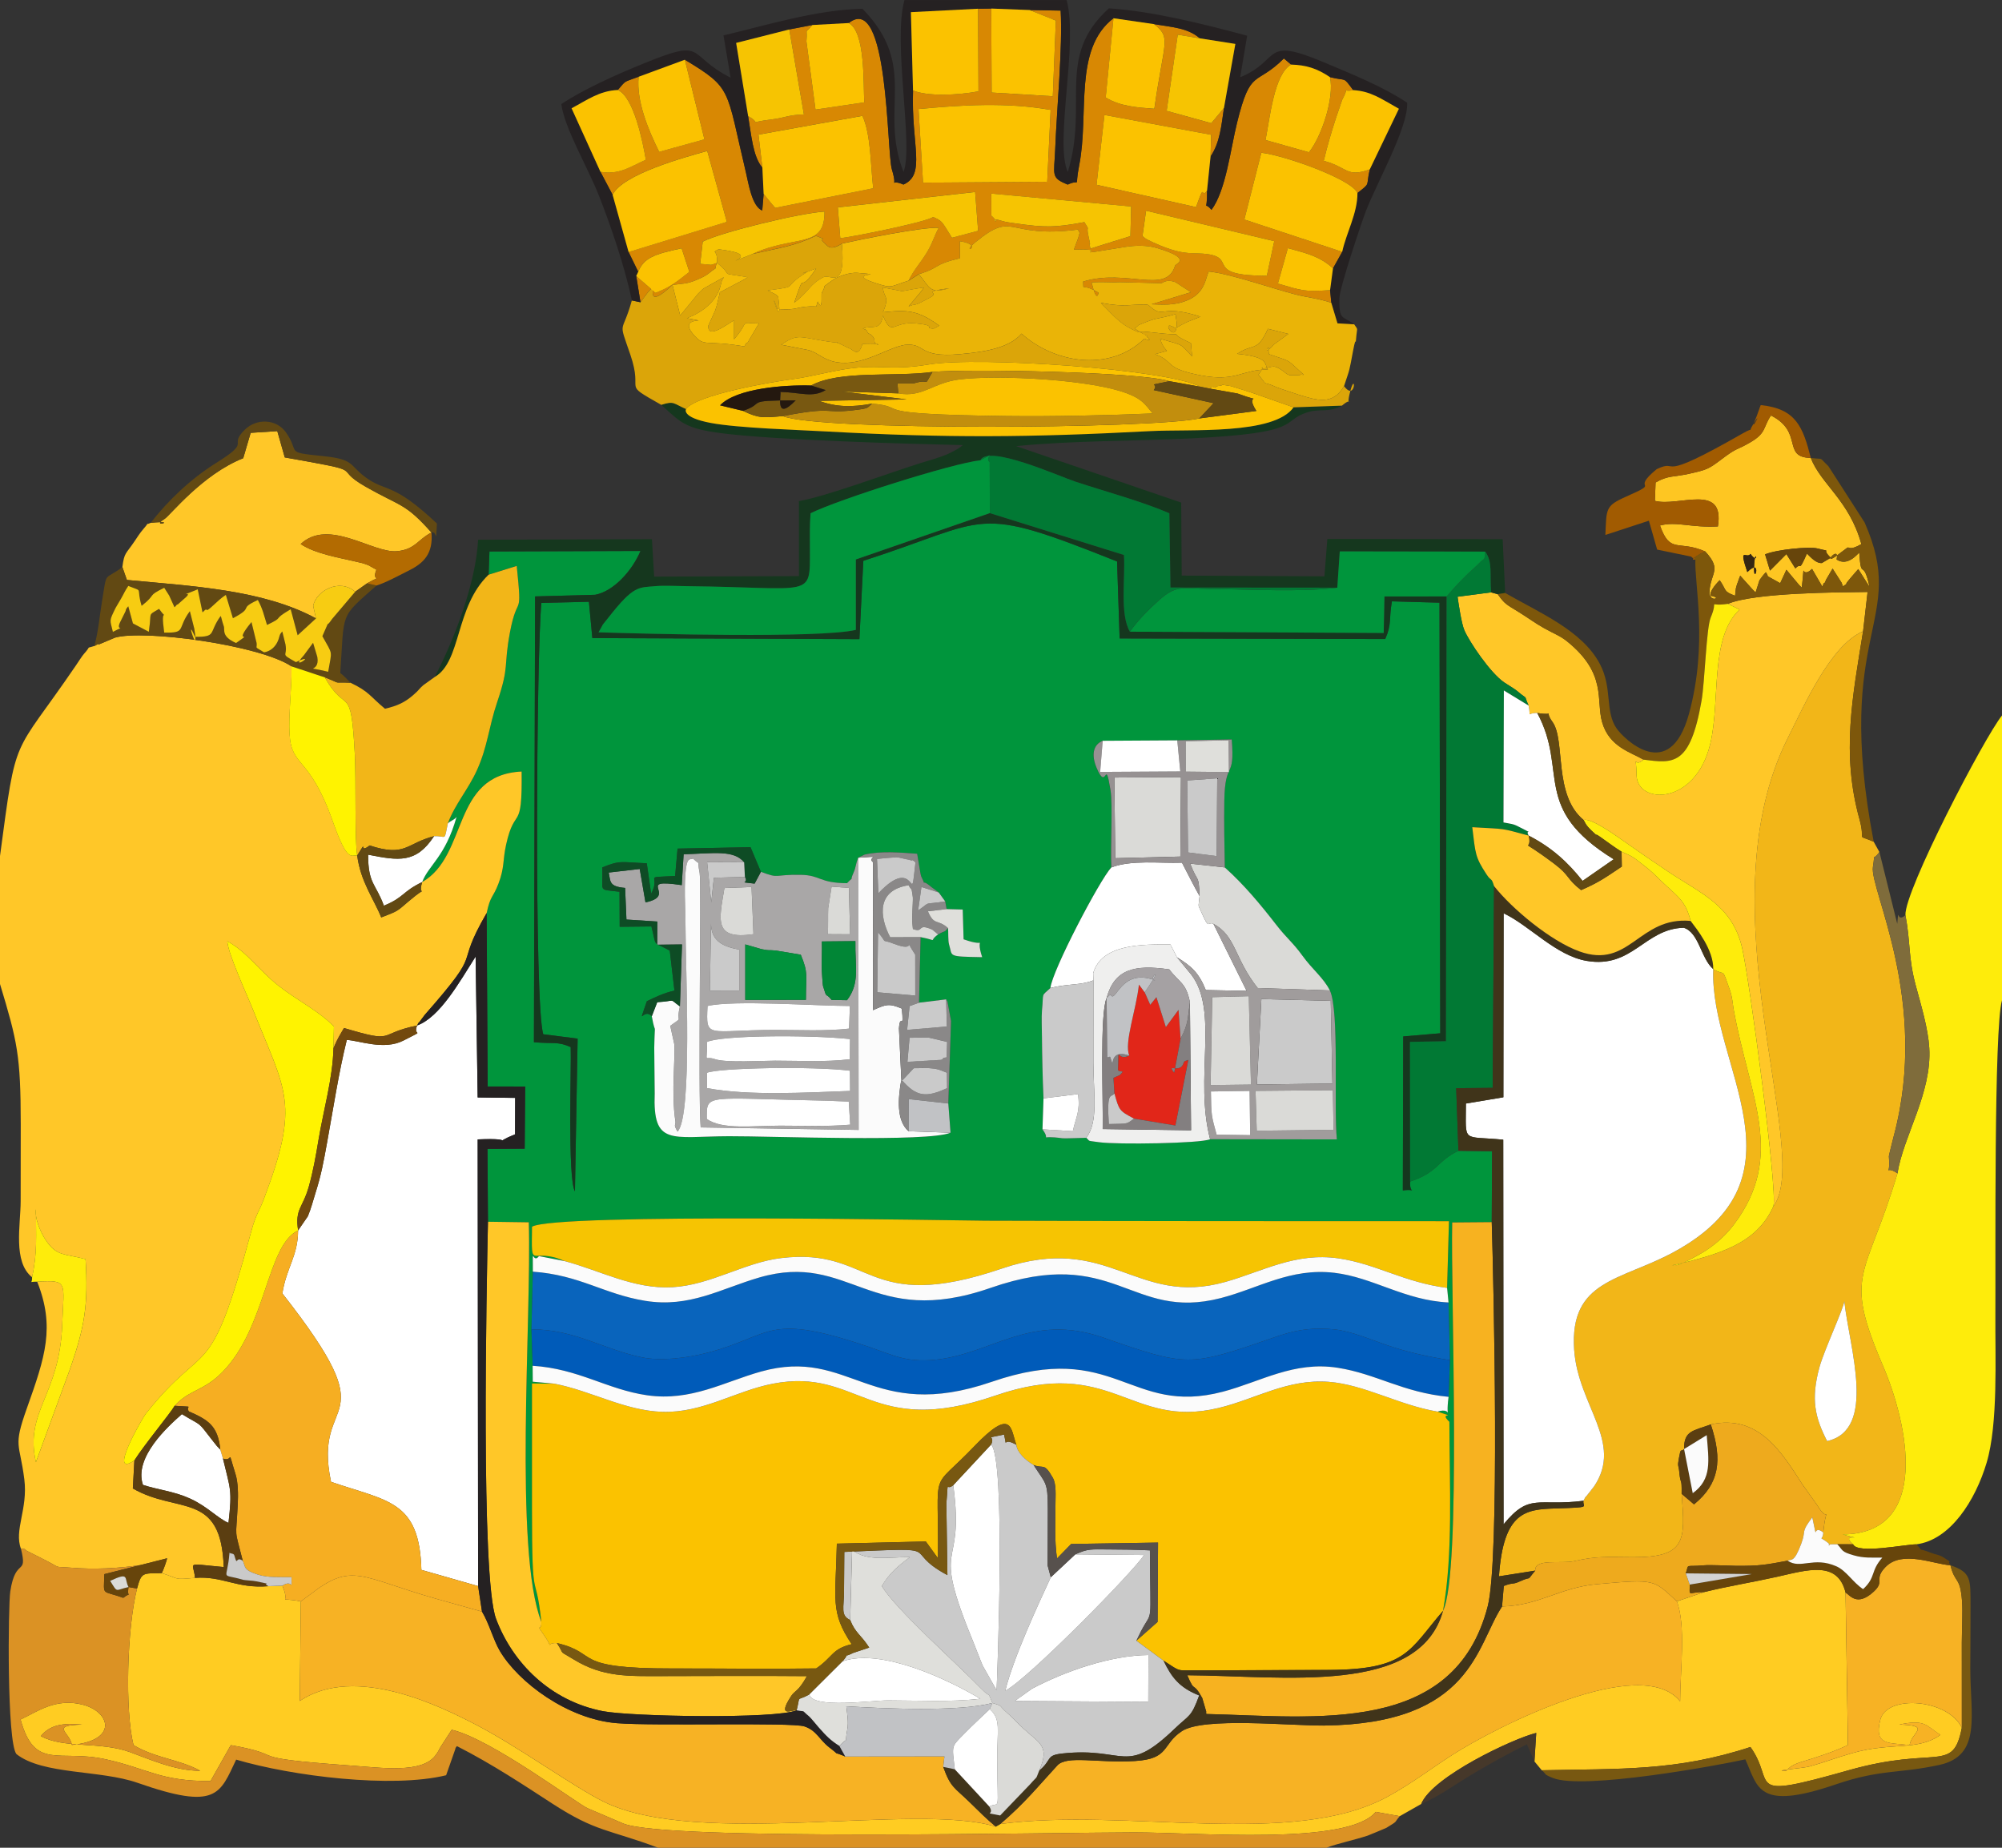 <?xml version="1.0" encoding="UTF-8"?>
<!DOCTYPE svg PUBLIC "-//W3C//DTD SVG 1.1//EN" "http://www.w3.org/Graphics/SVG/1.1/DTD/svg11.dtd">
<!-- Creator: CorelDRAW X5 -->
<svg xmlns="http://www.w3.org/2000/svg" xml:space="preserve" width="137.583mm" height="127mm" style="shape-rendering:geometricPrecision; text-rendering:geometricPrecision; image-rendering:optimizeQuality; fill-rule:evenodd; clip-rule:evenodd"
viewBox="0 0 137.583 127"
 xmlns:xlink="http://www.w3.org/1999/xlink">
 <rect x="0" y="0" width="137.583" height="127" fill="#333333" stroke="none"/>
 <defs>
  <style type="text/css">
   <![CDATA[
    .fil15 {fill:#005BB9}
    .fil46 {fill:#00923C}
    .fil0 {fill:#00953C}
    .fil17 {fill:#017934}
    .fil52 {fill:#018636}
    .fil8 {fill:#0964BC}
    .fil45 {fill:#0E4C25}
    .fil13 {fill:#15371E}
    .fil54 {fill:#24180F}
    .fil20 {fill:#252122}
    .fil56 {fill:#352612}
    .fil25 {fill:#40341A}
    .fil53 {fill:#46382A}
    .fil50 {fill:#57514D}
    .fil44 {fill:#5B3E11}
    .fil30 {fill:#624913}
    .fil42 {fill:#67450B}
    .fil49 {fill:#72490E}
    .fil34 {fill:#785811}
    .fil27 {fill:#7D570B}
    .fil40 {fill:#7F6C3B}
    .fil48 {fill:#837F80}
    .fil39 {fill:#8A8888}
    .fil43 {fill:#969192}
    .fil38 {fill:#A09C9C}
    .fil36 {fill:#A15B01}
    .fil51 {fill:#A5A1A3}
    .fil21 {fill:#A9A7A7}
    .fil47 {fill:#B36B01}
    .fil37 {fill:#C1C2C5}
    .fil29 {fill:#C28E0D}
    .fil16 {fill:#CACACA}
    .fil55 {fill:#D3D3D2}
    .fil9 {fill:#D88803}
    .fil32 {fill:#DADAD7}
    .fil11 {fill:#DB9224}
    .fil14 {fill:#DBA509}
    .fil28 {fill:#DFDFDB}
    .fil35 {fill:#E12619}
    .fil19 {fill:#EAB407}
    .fil23 {fill:#EEAA1D}
    .fil31 {fill:#EFEFEE}
    .fil3 {fill:#F2B618}
    .fil41 {fill:#F3BC06}
    .fil12 {fill:#F6AE22}
    .fil10 {fill:#F6C402}
    .fil18 {fill:#F7B220}
    .fil7 {fill:#F7B224}
    .fil33 {fill:#F7CC12}
    .fil2 {fill:#FBC200}
    .fil26 {fill:#FBFBFB}
    .fil24 {fill:#FEC622}
    .fil6 {fill:#FEEC0B}
    .fil1 {fill:#FFC728}
    .fil4 {fill:#FFCC22}
    .fil22 {fill:#FFF300}
    .fil5 {fill:white}
   ]]>
  </style>
 </defs>
 <g id="Layer_x0020_1">
  <g id="_474542648">
   <path id="_478776000" class="fil0" d="M52.291 59.922c1.332,0.5 0.804,0.178 2.717,0.207 1.412,0.021 1.26,0.565 3.2,0.575 0.673,-0.704 0.058,0.156 0.464,-0.762 0.16,-0.362 0.106,-0.497 0.308,-0.988l0.436 -0.215c1.159,-0.265 2.44,-0.139 3.613,-0.057 0.051,0.257 0.234,1.466 0.265,1.529 0.519,1.053 -0.225,-0.03 0.732,0.775l0.487 0.355 0.444 0.612 0.097 0.532 1.106 0.03 0.06 2.046c1.827,0.653 0.733,-0.418 1.278,1.229 -2.442,-0.047 -2.02,-0.039 -2.274,-0.861 -0.084,-0.272 -0.043,-0.899 -0.075,-1.136 -0.291,0.339 -0.134,0.127 -0.68,0.434 -0.738,0.519 0.13,0.443 -1.203,0.185l-0.111 4.505 1.866 -0.228c0.045,0.084 0.098,0.12 0.11,0.265l0.227 1.228 -0.189 5.665 0.153 2.008c-1.566,0.662 -12.24,0.232 -15.229,0.242 -3.974,0.014 -5.237,0.701 -5.101,-2.948l-0.031 -3.137c0.043,-2.163 0.12,-0.573 -0.169,-2.162 -0.591,-0.65 -1,0.94 -0.34,-1.032 0.523,-0.252 1.107,-0.549 1.896,-0.73l-0.322 -2.749c-1.255,-0.686 -0.878,-0.179 -1.261,-1.661l-2.18 0.023 -0.01 -2.408c-1.566,-0.197 -1.1,0.09 -1.188,-1.671 1.261,-0.521 1.325,-0.348 3.06,-0.286l0.297 2.091c0.735,-1.322 -0.718,-1.09 1.651,-1.216l0.167 -1.883 5.014 -0.098 0.713 1.695zm23.489 -9.006l5.125 -0.031 3.741 -0.059c0.228,2.848 -0.458,1.349 -0.51,4.193 -0.028,1.527 0.01,3.076 0.034,4.599 1.351,1.218 2.451,2.545 3.568,3.984 0.684,0.881 1.105,1.166 1.778,2.098 0.678,0.939 1.427,1.492 1.874,2.374 0.663,1.363 0.259,8.001 0.481,10.24l-8.711 -0.013c-0.64,0.29 -6.402,0.379 -7.636,0.204 -0.871,-0.124 -0.576,-0.033 -0.874,-0.303 -0.193,0.001 -1.486,0.052 -1.631,0.032 -1.846,-0.253 -0.712,0.295 -1.38,-0.614l0.07 -2.129c-0.062,-1.408 -0.094,-2.818 -0.107,-4.241 -0.004,-0.45 -0.038,-1.387 0.001,-1.787 0.132,-1.348 -0.09,-0.926 0.58,-1.56 0.124,-1.191 3.377,-7.412 4.189,-8.287 -0.071,-1.311 0.103,-4.31 -0.057,-5.296 -0.393,-2.415 -0.234,0.206 -0.967,-1.569 -0.345,-0.834 -0.257,-1.557 0.429,-1.836zm-42.202 -11.417l1.931 -0.603c0.395,3.833 0.064,1.743 -0.469,4.586 -0.447,2.387 -0.015,2.231 -0.871,4.767 -0.584,1.729 -0.65,3.03 -1.379,4.654 -0.612,1.365 -1.532,2.375 -2.012,3.686 0.153,-0.155 0.487,-0.265 0.6,-0.45 -0.779,2.761 -1.931,3.325 -2.367,4.485 3.192,-1.841 1.984,-7.365 6.832,-7.596 0.056,4.311 -0.454,2.256 -1.067,5.029 -0.242,1.093 -0.097,1.557 -0.526,2.68 -0.378,0.988 -0.553,0.794 -0.809,2.018l0.072 11.924 2.578 0.001 -0.035 4.274 -2.556 0.015 0.032 5.005 2.807 0.039c0.198,6.668 -1.042,22.59 0.861,27.456 -0.404,-3.775 -0.643,-0.744 -0.642,-7.752 0,-2.876 0,-5.752 0,-8.627l1.556 0.015 -1.499 -0.136 -0.008 -1.095 -0.085 -2.506 0.097 -3.965c-0.007,-2.023 -0.047,-0.457 0.422,-1.068l1.763 0.342c-2.361,-1.054 -2.279,0.852 -2.243,-2.363 1.675,-0.959 29.553,-0.417 31.172,-0.412 10.613,0.033 21.23,0.034 31.844,0.034l-0.129 4.584 0.099 1 0.094 3.965 -0.089 2.524c-0.246,1.877 0.355,0.659 -0.756,1.015 1.561,0.528 -0.021,-0.072 0.809,0.696 0.006,4.303 0.269,9.07 -0.438,12.998 1.287,-2.573 0.52,-21.933 0.632,-26.697l2.717 -0.022 0.024 -4.871 -2.313 -0.033c-1.546,0.747 -1.329,1.446 -3.32,2.115 -0.067,1.005 0.625,0.453 -0.5,0.61l0.026 -10.584 2.546 -0.217 -0.051 -29.596 -3.271 -0.092c-0.222,1.267 0.001,1.547 -0.46,2.59l-18.253 -0.041 -0.176 -5.29c-10.02,-3.996 -8.569,-2.898 -17.438,-0.043l-0.27 5.381 -18.353 -0.072 -0.235 -2.495 -3.267 0.079c-0.34,3.478 -0.497,27.72 0.13,29.647l2.361 0.3 -0.185 10.495c-0.518,-0.86 -0.235,-8.732 -0.291,-9.914 -0.931,-0.41 -1.206,-0.211 -2.527,-0.336l0.079 -30.639 4.127 -0.112c1.271,-0.236 2.544,-1.649 3.118,-3.013l-10.381 0.034 -0.057 1.598z"/>
   <path id="_478779816" class="fil1" d="M6.478 44.4c-0.642,0.216 -0.144,-0.081 -0.707,0.54 -0.118,0.13 -0.378,0.539 -0.577,0.831 -4.373,6.405 -4.04,4.428 -5.194,13.064l0 8.799c1.196,3.955 1.421,4.916 1.426,9.625 0.002,1.764 -0.003,3.527 -0.006,5.292 -0.003,1.652 -0.545,4.184 0.785,5.237 0.379,-1.739 0.263,-2.894 0.263,-4.676 -0.103,0.472 0.248,1.53 0.745,2.22 0.731,1.016 1.214,0.832 2.667,1.21 0.199,3.151 -0.071,4.667 -1.046,7.497l-2.365 6.462c-0.795,-3.537 1.634,-4.563 1.809,-9.479 0.102,-2.888 0.452,-3.068 -1.721,-2.927 1.234,3.113 0.553,5.155 -0.708,8.692 -0.966,2.711 -0.497,2.341 -0.177,4.895 0.256,2.038 -0.721,3.49 -0.229,4.775 0.12,0.019 0.284,-0.039 0.349,0.111l1.377 0.694c1.113,0.58 0.458,0.386 1.746,0.492 1.533,0.126 3.246,0.045 4.724,-0.182l1.846 -0.468c-0.011,0.116 -0.241,0.774 -0.366,1.021 1.272,0.394 0.753,0.469 2.281,0.325 -0.085,-1.121 -0.776,-0.991 1.974,-0.743 -0.171,-5.24 -3.161,-3.623 -6.244,-5.401l0.105 -1.929c-1.875,1.28 0.556,-2.921 0.786,-3.211 4.214,-5.312 4.331,-1.763 7.242,-12.516 0.34,-1.254 0.51,-1.294 0.868,-2.236 2.516,-6.63 1.51,-7.339 -0.754,-13.033 -0.415,-1.043 -1.696,-3.794 -1.756,-4.689 1.355,0.736 2.127,1.945 3.462,3.014 1.321,1.056 2.808,1.75 3.866,2.85l-0.031 1.483c0.046,-0.108 0.191,-0.432 0.23,-0.506 0.035,-0.066 0.104,-0.204 0.144,-0.277l0.346 -0.599c3.648,1.086 2.194,0.404 5.03,-0.172 0.034,-0.064 0.096,-0.236 0.114,-0.186l0.408 -0.544c4.244,-4.832 1.892,-2.927 4.255,-6.999 0.255,-1.224 0.431,-1.03 0.809,-2.018 0.429,-1.123 0.284,-1.586 0.526,-2.68 0.613,-2.773 1.123,-0.718 1.067,-5.029 -4.848,0.232 -3.64,5.755 -6.832,7.596 -0.372,1.247 0.646,-0.012 -0.926,1.321 -0.816,0.692 -0.69,0.654 -1.889,1.111 -0.492,-1.241 -1.423,-2.456 -1.65,-4.254 -0.398,-0.068 -0.653,0.565 -1.671,-2.325 -1.613,-4.579 -2.828,-3.681 -2.977,-6 -0.085,-1.319 0.163,-3.214 0.136,-4.676 -2.214,-1.479 -10.161,-2.543 -12.137,-1.975l-1.104 0.468c-0.055,-0.088 -0.207,0.084 -0.316,0.107z"/>
   <path id="_474554696" class="fil2" d="M38.115 95.105l-1.556 -0.015c0,2.876 0,5.752 0,8.627 -0.001,7.007 0.238,3.977 0.642,7.752 0.056,0.76 -0.463,-0.015 0.221,0.969 0.732,1.053 -0.076,0.472 0.847,0.493 3.01,0.709 0.861,1.76 7.944,1.747 3.291,-0.006 6.591,0.046 9.878,-0.002 1.151,-0.783 1.069,-1.347 2.438,-1.666 -1.493,-2.226 -1.1,-3.054 -1.019,-6.911l6.114 -0.15 0.835 1.152c0.06,-6.481 -0.614,-4.445 2.491,-7.688 2.638,-2.755 2.501,-1.185 2.897,-0.104 0.044,0.528 0.656,1.071 1.185,1.384 0.694,0.287 0.702,-0.211 1.321,0.878 0.255,0.448 0.182,1.247 0.183,1.774 0,1.324 -0.079,2.452 0.104,3.772l0.973 -0.996 5.971 -0.095 -0.031 5.453 -1.455 1.288 1.864 1.373c1.311,0.846 0.785,0.638 2.572,0.668l8.84 -0.029c5.314,-0.037 5.455,-1.34 7.794,-4.06 0.706,-3.929 0.444,-8.695 0.438,-12.998 -0.83,-0.769 0.752,-0.168 -0.809,-0.696 -2.619,-0.438 -5.038,-1.861 -7.477,-2.047 -2.856,-0.219 -5.027,1.19 -7.581,1.799 -6.106,1.457 -7.312,-3.62 -15.335,-0.853 -8.64,2.98 -9.342,-1.973 -15.295,-0.816 -2.588,0.503 -4.805,2.02 -7.595,1.932 -2.578,-0.082 -4.805,-1.415 -7.396,-1.933z"/>
   <path id="_478786056" class="fil3" d="M125.565 99.049c-0.823,-1.608 -1.137,-2.854 -0.522,-5.091 0.32,-1.162 1.687,-4.094 1.701,-4.524 0.358,3.23 2.259,8.834 -1.179,9.616zm-3.688 -16.145c-1.164,2.594 -3.681,3.299 -7.01,4.09 0.093,-0.006 0.232,-0.135 0.273,-0.055 0.086,0.169 1.704,-0.73 2.122,-1.006 0.736,-0.488 1.379,-1.081 1.884,-1.749 3.571,-4.73 1.112,-8.72 0.011,-14.72 -0.083,-0.453 -0.093,-0.918 -0.294,-1.477 -0.568,-1.585 -0.239,-0.848 -1.122,-1.375 -0.253,6.617 6.789,14.292 -2.728,19.453 -3.636,1.972 -7.165,1.895 -6.83,6.719 0.267,3.844 3.408,6.346 1.366,9.383l-0.306 0.39c-0.374,0.511 -0.198,0.148 -0.419,0.594 -0.101,0.448 0.673,0.446 -1.917,0.527 -2.066,0.065 -3.582,0.218 -3.894,4.666l2.493 -0.392c-0.065,-0.854 1.788,-0.455 2.638,-0.645 1.627,-0.364 2.175,-0.287 4.065,-0.277 3.687,0.02 3.61,-1.153 3.358,-4.355 0.017,-1.22 -0.073,-0.519 -0.161,-1.504 -0.045,-0.503 -0.141,-0.326 -0.027,-0.94 0.147,-0.792 0.104,-0.391 0.357,-0.634 -0.015,-1.284 0.63,-1.244 1.836,-1.694 3.326,-0.731 4.921,2.003 6.299,4.131l0.988 1.386c0.92,1.55 0.675,-0.409 0.444,1.91 -0.025,0.609 -0.361,0.227 0.188,0.61 0.717,0.5 -0.461,0.16 0.774,0.2l1.087 0.004c-1.01,-0.876 1.193,-0.163 -0.713,-0.678 6.076,-0.06 4.491,-7.572 2.771,-11.576 -2.781,-6.473 -1.191,-5.901 0.992,-13.244 -0.997,-0.673 -0.468,0.531 -0.594,-1.177 -0.003,-0.044 0.31,-1.286 0.337,-1.387 2.478,-9.283 -1.672,-16.967 -1.433,-18.496 0.183,-1.172 -0.109,-0.281 0.447,-1.022l-0.394 -0.709c-1.304,-0.565 -0.52,0.093 -0.977,-1.55 -1.258,-4.53 -0.476,-8.41 0.247,-12.91 -2.236,0.934 -4.073,5.154 -5.151,7.288 -5.888,11.657 1.727,28.545 -1.008,32.223z"/>
   <path id="_478781784" class="fil4" d="M9.418 109.182c-0.692,2.745 -0.839,8.377 -0.244,10.761 1.524,0.915 3.143,0.969 4.586,1.766 -1.728,0.012 -3.574,-0.831 -4.832,-1.285 -2.066,-0.746 -4.549,-0.228 -6.12,-1.099 0.611,-0.751 1.473,-0.922 2.838,-0.793 -2.248,0.066 -0.847,0.508 -0.706,1.399 3.163,-0.296 2.656,-2.242 0.795,-2.751 -1.916,-0.524 -3.22,0.505 -4.322,1.003 0.977,3.552 2.632,2.018 5.87,2.74 2.915,0.65 3.699,1.501 7.183,1.494l1.204 -2.13c0.057,-0.1 0.121,-0.237 0.205,-0.339 4.192,0.749 0.425,0.838 8.184,1.398 2.213,0.16 4.895,0.552 5.849,-0.673 0.255,-0.327 0.235,-0.39 0.381,-0.622l0.755 -1.162c2.732,0.638 8.662,5.117 9.357,5.404l2.46 1.052c3.086,1.188 29.671,0.599 35.102,0.599 4.319,0 14.687,0.917 16.582,-1.411l1.648 0.296 1.474 -0.836c0.753,-1.883 6.357,-4.514 7.907,-4.886l-0.124 1.958 0.504 0.609c5.327,-0.116 9.239,0.076 14.341,-1.599 1.827,2.551 -0.62,3.685 6.736,1.601 6.097,-1.727 7.166,0.242 7.79,-2.918 -0.913,-1.968 -5.152,-2.336 -5.605,-0.547 -0.46,1.819 0.651,1.552 2.014,1.733 0.141,-0.899 1.546,-1.345 -0.706,-1.411 1.811,-0.378 1.819,0.075 2.826,0.707 -1.549,1.124 -3.36,0.484 -6.045,1.252 -1.255,0.359 -1.847,0.612 -2.943,0.919 -0.455,0.128 -2.759,0.305 -1.599,0.297 0.419,-0.5 0.971,-0.573 1.788,-0.84 1.167,-0.382 1.566,-0.526 2.445,-0.923l-0.165 -10.482c-0.541,-2.231 -2.632,-1.551 -4.712,-1.085 -1.653,0.37 -3.409,0.653 -5,1.048l-1.884 0.64c0.64,1.622 0.228,4.822 0.229,6.869 -2.688,-3.327 -12.647,1.76 -15.605,3.65 -1.514,0.967 -2.828,1.994 -4.498,2.904 -6.546,3.567 -17.924,0.727 -26.616,1.877l-0.315 0.184c-5.426,-1.686 -20.437,1.49 -26.936,-1.712 -2.069,-1.019 -5.902,-3.802 -8.804,-5.305 -2.3,-1.191 -8.261,-4.195 -12.086,-1.623l0.071 -6.843c-1.814,-0.353 -0.648,0.333 -1.271,-1.079l-0.962 0.035c-2.202,0.177 -3.127,-0.714 -5.043,-0.573 -1.528,0.143 -1.01,0.068 -2.281,-0.325 -1.334,0.022 -1.39,-0.074 -1.7,1.058z"/>
   <path id="_478775088" class="fil5" d="M108.823 103.15c0.221,-0.447 0.045,-0.083 0.419,-0.594l0.306 -0.39c2.042,-3.038 -1.099,-5.539 -1.366,-9.383 -0.335,-4.824 3.194,-4.747 6.83,-6.719 9.517,-5.161 2.474,-12.836 2.728,-19.453 -0.862,-0.75 -0.967,-2.509 -2.029,-2.845 -2.702,0.07 -3.51,2.817 -6.672,2.277 -2.126,-0.363 -3.925,-2.433 -5.706,-3.27l-0.016 12.645 -2.575 0.43c0,2.766 -0.315,2.207 2.566,2.485l0.021 26.437c1.807,-2.201 2.327,-1.213 5.494,-1.619z"/>
   <path id="_478776840" class="fil5" d="M28.666 70.485c-0.338,0.832 0.699,0.181 -0.928,1.028 -1.354,0.705 -3.076,-0.006 -3.906,-0.035 -0.559,2.252 -0.931,4.735 -1.358,7.07 -0.242,1.325 -0.389,2.169 -0.795,3.451 -0.174,0.549 -0.291,1.043 -0.522,1.597l-0.672 0.977c-0.004,1.753 -0.805,2.561 -1.08,4.327 7.436,9.474 2.023,6.686 3.344,12.949 3.895,1.344 6.085,1.265 6.209,6.051l3.899 1.115 -0.03 -30.703c2.982,-0.131 0.673,0.424 2.567,-0.349l0.008 -2.505 -2.576 -0.029 -0.141 -9.683c-1.104,1.738 -2.455,4.167 -4.02,4.737z"/>
   <path id="_478775712" class="fil6" d="M130.947 62.898c0.362,1.916 0.181,2.885 0.715,4.862 0.363,1.345 0.841,2.925 0.922,4.259 0.19,3.113 -1.791,6.085 -2.183,8.626 -2.184,7.343 -3.773,6.771 -0.992,13.244 1.72,4.005 3.306,11.516 -2.771,11.576 1.906,0.515 -0.297,-0.198 0.713,0.678 0.283,0.689 3.604,0.001 4.343,0.001 2.34,-0.296 4.062,-3.02 4.834,-5.613 0.799,-2.684 0.579,-7.226 0.6,-10.22 0.024,-3.434 -0.108,-19.69 0.456,-21.561l0 -19.576c-1.221,1.517 -6.724,12.076 -6.636,13.724z"/>
   <path id="_478774752" class="fil7" d="M20.675 110.065l-0.071 6.843c3.825,-2.572 9.786,0.432 12.086,1.623 2.902,1.503 6.735,4.286 8.804,5.305 6.498,3.202 21.51,0.025 26.936,1.712 -0.653,-0.541 -1.14,-1.038 -1.796,-1.678 -1.059,-1.033 -1.301,-0.997 -1.815,-2.429l0.084 -0.717 -6.813 0.008c-1.074,-0.46 -0.177,0.075 -1.098,-0.627 -0.679,-0.518 -0.875,-1.172 -1.717,-1.447 -0.889,-0.29 -10.313,-0.012 -12.884,-0.22 -3.369,-0.273 -6.767,-2.796 -8.049,-4.978 -0.439,-0.748 -0.738,-1.903 -1.22,-2.689l-3.127 -0.877c-5.295,-1.507 -5.777,-2.568 -8.732,-0.263l-0.59 0.435z"/>
   <path id="_478776720" class="fil7" d="M103.225 110.418c-1.778,2.683 -2.05,8.054 -12.205,8.182 -2.31,0.029 -8.301,-0.603 -9.797,0.385 -1.394,0.92 -0.811,1.906 -3.233,2.054 -2.544,0.156 -4.666,-0.411 -5.327,0.304 -1.349,1.46 -2.231,2.583 -3.916,4.021 8.693,-1.15 20.071,1.69 26.616,-1.877 1.67,-0.91 2.984,-1.937 4.498,-2.904 2.958,-1.89 12.916,-6.976 15.605,-3.65 -0.001,-2.047 0.411,-5.247 -0.229,-6.869 -1.626,-1.492 -1.413,-1.546 -5.486,-1.181 -2.563,0.23 -3.952,1.465 -6.526,1.533z"/>
   <path id="_478785984" class="fil8" d="M36.523 91.368c3.015,0 4.989,1.405 7.646,1.935 1.212,0.242 2.986,0.061 4.5,-0.34 4.535,-1.199 3.96,-2.827 11.26,-0.317 1.472,0.506 2.363,0.998 4.295,0.816 3.913,-0.368 6.59,-3.266 11.583,-1.531 5.794,2.013 5.889,2.027 11.723,0 1.309,-0.455 2.405,-0.723 4.131,-0.563 1.199,0.111 2.589,0.726 3.712,1.106 1.293,0.439 2.674,0.765 4.269,1.01l-0.094 -3.965c-3.002,-0.137 -5.188,-1.727 -7.851,-2.039 -3.018,-0.354 -5.215,1.071 -7.798,1.738 -6.245,1.61 -7.232,-3.688 -15.834,-0.697 -8.237,2.864 -9.627,-2.535 -15.881,-0.718 -2.651,0.77 -4.791,2.104 -7.856,1.602 -2.854,-0.468 -4.464,-1.768 -7.707,-2.003l-0.097 3.965z"/>
   <path id="_478778784" class="fil1" d="M105.052 48.496c0.192,0.94 -0.195,0.488 0.594,0.511 1.369,0.218 0.387,-0.308 1.049,0.617 0.911,1.272 0.036,5.012 2.139,6.741 0.471,-0.183 2.178,1.038 2.716,1.418 1.156,0.816 1.978,1.382 3.128,2.15 2.245,1.5 4.355,2.295 5.04,5.191 0.503,2.129 2.448,16.64 2.159,17.78 2.735,-3.678 -4.88,-20.565 1.008,-32.223 1.078,-2.134 2.915,-6.355 5.151,-7.288l0.31 -2.707c-1.962,0.023 -7.745,0.039 -9.599,0.815l0.805 0.396c-2.073,1.929 -1.305,6.228 -2.017,9.226 -1.015,4.274 -5.02,4.166 -5.065,2.175 -0.04,-1.766 -0.251,-0.429 0.476,-1.087 -0.861,-0.507 -2.353,-0.867 -2.842,-2.571 -0.438,-1.526 0.359,-3.342 -2.436,-5.58 -0.445,-0.356 -0.913,-0.526 -1.563,-0.891 -0.641,-0.36 -1.086,-0.702 -1.71,-1.088 -0.889,-0.55 -0.972,-0.547 -1.468,-1.243l-0.453 -0.125 -2.307 0.303c0.075,0.515 0.265,1.83 0.47,2.307 0.335,0.78 1.775,2.929 2.736,3.581 0.143,0.097 0.733,0.458 0.851,0.558 0.914,0.777 0.414,0.139 0.828,1.033z"/>
   <path id="_478773792" class="fil9" d="M78.513 16.228l0.248 -1.747 8.807 2.093 -0.508 2.381c-4.292,-0.009 -2.092,-1.173 -4.016,-1.48 -1.02,-0.163 -1.487,0.132 -3.265,-0.583 -0.107,-0.043 -0.418,-0.176 -0.518,-0.225 -0.741,-0.363 -0.389,-0.18 -0.749,-0.44zm-10.388 -1.411l-0.003 -1.511 9.615 0.886 -0.052 2.038 -2.744 0.857c-0.222,-0.922 0.141,0.394 -0.141,-0.88 -0.175,-0.794 0.158,-0.236 -0.276,-0.937 -2.027,0.374 -2.69,0.38 -4.778,0.08 -0.264,-0.038 -0.628,-0.083 -0.867,-0.158 -1.256,-0.397 0.179,0.499 -0.752,-0.374zm-10.378 1.555l-0.169 -2.12 9.436 -1.057 0.205 2.669 -1.797 0.476c-0.721,-1.133 -0.606,-1.113 -1.286,-1.424 -0.69,0.412 -5.883,1.421 -6.389,1.455zm5.377 -8.876c2.994,-0.283 6.066,-0.478 9.08,0.059l-0.235 4.939 -8.533 0.06 -0.311 -5.058zm-0.378 -1.278c-0.134,3.758 0.912,5.761 -0.657,6.468 -1.109,-0.476 -0.328,0.507 -0.798,-1.043 -0.361,-1.191 -0.219,-12.238 -2.96,-10.059 1.135,0.619 0.994,4.072 1.063,5.451l-3.351 0.496 -0.624 -4.689c0.098,-1.052 -0.193,-0.398 0.407,-1.122l-1.585 0.304 1.005 5.839c-1.127,0.041 -1.274,0.23 -2.226,0.346 -1.823,0.223 -0.563,0.342 -1.607,-0.228 0.211,1.238 0.324,2.788 0.978,3.537l-0.267 -2.265 7.142 -1.291c0.589,1.271 0.558,3.416 0.742,4.978l-6.739 1.348c-0.06,-0.089 -0.168,-0.195 -0.21,-0.245l-0.58 -0.715 -0.096 1.141c-0.71,-0.273 -0.954,-1.917 -1.114,-2.583 -1.397,-5.844 -0.911,-5.79 -4.205,-7.782l1.345 5.472 -3.11 0.86c-0.758,-1.537 -1.575,-3.482 -1.411,-5.162 -1.06,0.405 -0.817,0.195 -1.43,0.91 1.102,0.487 1.716,3.573 1.925,4.796 -1.225,0.552 -1.81,1.026 -3.118,0.829l0.834 1.576c0.697,-1.413 4.886,-2.557 6.504,-3.012l1.348 4.874 -6.753 2.074 0.662 1.355c0.381,-0.934 1.069,-1.21 2.981,-1.609l0.532 1.618c-0.92,0.731 -1.378,1.085 -2.338,1.444 -0.386,-0.369 -0.915,-0.797 -1.312,-1.159l0.292 1.802c1.835,-2.56 -0.323,1.151 2.2,-1.192 0.981,-0.114 1.065,-0.08 1.861,-0.43 0.226,-0.099 0.466,-0.227 0.658,-0.383 0.683,-0.552 0.296,-0.061 0.531,-0.702 -0.109,0.043 -0.344,0.132 -0.406,0.133l-0.742 -0.067 0.177 -1.526c1.32,-0.672 6.695,-1.962 8.366,-2.066 0.041,2.59 -2.057,1.571 -4.939,2.911 1.871,-0.425 2.813,-0.517 4.349,-1.246 1.057,0.405 0.045,0.029 0.564,0.477 0.22,0.189 0.38,0.599 1.222,0.059 1.238,-0.276 5.493,-1.144 6.653,-1.085 -0.339,0.63 -0.425,1.082 -0.851,1.756 -0.526,0.833 -0.796,1.037 -1.22,1.876l0.709 -0.445c1.516,-0.451 0.887,-0.632 2.821,-1.091l0.002 -1.172c1.791,0.293 -0.096,1.011 1.083,0.053 2.72,-2.211 2.005,-0.214 7.03,-0.851 0.201,0.491 0.141,-0.036 0.022,0.56 -0.003,0.017 -0.257,0.686 -0.304,0.819 3.037,-0.102 -1.183,0.584 3.514,-0.184 0.729,-0.119 1.525,-0.128 2.221,0.081 2.501,0.75 1.217,1.074 1.218,1.209 -0.61,2.013 -3.31,0.173 -6.317,1.088 0.049,0.744 -0.175,0.025 1.058,0.766 -0.009,0.018 -0.111,0.791 -0.481,-0.706 0.991,-0.063 1.17,0.024 1.934,-0.02l2.862 0.073c0.115,-0.023 0.337,-0.297 0.958,-0.078l1.076 0.697 -2.792 0.854 -0.19 -0.039c1.075,0.032 1.831,0.132 2.797,-0.288 1.141,-0.495 1.188,-1.462 1.405,-1.952 1.411,0.128 4.559,1.223 5.974,1.578 0.917,0.23 1.416,0.237 2.452,0.566l-0.083 -0.862c-1.859,0.131 -2,0.002 -3.584,-0.454l0.684 -2.434c1.141,0.326 2.138,0.507 3.101,1.386l0.631 -1.132 -6.724 -2.222 1.168 -4.59c1.588,0.179 6.205,1.82 6.606,2.767 0.936,-0.739 0.563,-0.397 0.846,-1.621 -1.634,0.585 -1.51,-0.16 -3.163,-0.587 0.252,-1.046 0.495,-1.869 0.822,-2.889 0.036,-0.113 0.436,-1.287 0.444,-1.302 0.586,-1.088 -0.117,-0.475 0.755,-0.672 -0.733,-0.985 -0.392,-0.588 -1.593,-0.892 0.323,1.402 -0.585,4.108 -1.447,5.165l-2.981 -0.842c0.288,-1.426 0.583,-4.551 1.76,-5.185l-0.5 -0.421c-1.955,1.948 -2.278,0.601 -3.222,4.434 -0.446,1.812 -0.765,4.646 -1.753,5.97 -0.579,-0.683 -0.291,0.337 -0.305,-1.314 -0.451,0.614 -0.099,-0.738 -0.753,1.129l-6.839 -1.538 0.542 -4.797 7.332 1.361 -0.039 1.487c0.644,-0.962 0.737,-2.091 0.919,-3.329l-0.869 1.045 -3.067 -0.847 0.763 -5.235 1.516 0.251c-0.829,-0.716 -1.864,-0.762 -3.148,-0.976 1.213,0.953 0.691,1.112 0.023,5.816 -1.164,-0.085 -2.336,-0.158 -3.342,-0.772l0.533 -5.448c-2.763,2.115 -1.658,6.552 -2.353,10.085 -0.355,1.804 0.173,0.886 -0.79,1.347 -1.194,-0.479 -0.933,-0.644 -0.864,-2.428 0.106,-2.737 0.523,-7.089 0.375,-9.531l-2.124 -0.038 1.795 0.723 -0.208 5.202 -4.205 -0.254 -0.028 -5.774 -0.903 0.013 0.028 5.678c-1.472,0.276 -3.506,0.354 -4.498,-0.06z"/>
   <path id="_478773960" class="fil10" d="M38.804 86.677c2.422,0.639 4.739,1.94 7.391,1.796 2.625,-0.142 4.974,-1.7 7.471,-2.002 6.377,-0.77 5.746,3.933 15.189,0.718 7.39,-2.516 9.196,2.661 15.354,0.92 2.591,-0.732 4.822,-2.047 7.78,-1.619 2.597,0.376 4.502,1.651 7.459,2.029l0.129 -4.584c-10.614,0 -21.231,-0.001 -31.844,-0.034 -1.619,-0.005 -29.497,-0.546 -31.172,0.412 -0.036,3.216 -0.118,1.309 2.243,2.363z"/>
   <path id="_478774272" class="fil11" d="M45.229 127l45.917 0c0.72,-0.279 1.885,-0.52 2.841,-0.833 0.032,-0.01 1.237,-0.504 1.286,-0.534 0.854,-0.529 0.473,-0.279 0.921,-0.804l-1.648 -0.296c-1.896,2.328 -12.264,1.411 -16.582,1.411 -5.431,0 -32.016,0.588 -35.102,-0.599l-2.46 -1.052c-0.695,-0.287 -6.625,-4.766 -9.357,-5.404l-0.755 1.162c-0.146,0.232 -0.126,0.295 -0.381,0.622 -0.955,1.225 -3.636,0.833 -5.849,0.673 -7.758,-0.56 -3.992,-0.649 -8.184,-1.398 -0.084,0.102 -0.148,0.239 -0.205,0.339l-1.204 2.13c-3.483,0.007 -4.268,-0.844 -7.183,-1.494 -3.238,-0.722 -4.893,0.812 -5.87,-2.74 1.102,-0.498 2.407,-1.527 4.322,-1.003 1.861,0.509 2.369,2.455 -0.795,2.751 -0.141,-0.89 -1.542,-1.333 0.706,-1.399 -1.365,-0.129 -2.227,0.041 -2.838,0.793 1.571,0.871 4.054,0.353 6.12,1.099 1.258,0.454 3.104,1.297 4.832,1.285 -1.443,-0.797 -3.062,-0.85 -4.586,-1.766 -0.595,-2.384 -0.448,-8.015 0.244,-10.761l-0.585 -0.102c-0.146,0.927 0.323,0.222 -0.366,0.741 -1.512,-0.553 -1.339,-0.065 -1.296,-1.628l2.467 -0.623c-1.478,0.228 -3.191,0.308 -4.724,0.182 -1.288,-0.106 -0.633,0.088 -1.746,-0.492l-1.377 -0.694c-0.065,-0.15 -0.229,-0.092 -0.349,-0.111 0.465,1.931 -0.368,0.522 -0.736,2.924 -0.149,0.971 -0.242,10.352 0.421,11.181 1.81,1.433 5.757,1.077 8.328,1.978 5.462,1.913 5.649,0.759 6.774,-1.596 3.845,1.136 10.71,1.988 14.429,1.074l0.627 -1.788c0.014,-0.114 0.066,-0.15 0.114,-0.215 2.444,1.243 4.6,2.684 6.571,3.961 3.001,1.944 3.802,1.738 7.261,3.025z"/>
   <path id="_478774488" class="fil12" d="M12.003 96.622c1.525,0.113 0.697,-0.056 0.972,0.384 1.324,0.581 2.005,0.984 2.164,2.628l0.184 0.614c0.764,0.28 0.253,-0.881 0.864,1.079 0.181,0.582 0.184,1.419 0.154,2.03 -0.127,2.596 -0.254,1.542 0.342,3.919 0.215,0.407 -0.023,0.604 1.032,0.949 0.694,0.227 1.583,0.165 2.32,0.178 -0.009,1.074 0.122,0.095 -0.631,0.584 0.622,1.411 -0.543,0.726 1.271,1.079l0.59 -0.435c2.955,-2.305 3.437,-1.244 8.732,0.263l3.127 0.877 -0.266 -1.754 -3.899 -1.115c-0.124,-4.786 -2.314,-4.708 -6.209,-6.051 -1.321,-6.263 4.091,-3.475 -3.344,-12.949 0.275,-1.766 1.077,-2.574 1.08,-4.327 -2.162,1.004 -2.172,6.65 -5.206,9.734 -1.301,1.323 -2.264,1.19 -3.278,2.315z"/>
   <path id="_478774584" class="fil13" d="M29.869 46.535c1.86,-1.069 1.393,-4.808 3.71,-7.035l0.057 -1.598 10.381 -0.034c-0.574,1.364 -1.847,2.776 -3.118,3.013l-4.127 0.112 -0.079 30.639c1.321,0.125 1.596,-0.074 2.527,0.336 0.056,1.182 -0.227,9.055 0.291,9.914l0.185 -10.495 -2.361 -0.3c-0.627,-1.927 -0.469,-26.169 -0.13,-29.647l3.267 -0.079 0.235 2.495 18.353 0.072 0.27 -5.381c8.869,-2.856 7.418,-3.953 17.438,0.043l0.176 5.29 18.253 0.041c0.461,-1.043 0.238,-1.323 0.46,-2.59l3.271 0.092 0.051 29.596 -2.546 0.217 -0.026 10.584c1.125,-0.156 0.433,0.395 0.5,-0.61l-0.011 -9.601 2.473 -0.044 0.044 -30.573 -4.271 0.004 -0.052 2.509 -17.442 -0.089c-0.708,-1.227 -0.305,-3.655 -0.408,-5.27l-9.216 -2.877 -9.207 3.184 -0 4.842c-2.495,0.589 -14.413,0.274 -17.681,0.167 0.517,-0.888 0.035,-0.193 0.662,-0.993 1.773,-2.265 2.066,-2.073 3.301,-2.185 0.528,-0.048 1.596,0.001 2.175,0.007 8.641,0.091 8.39,0.881 8.386,-2.521 -0.001,-0.904 -0.022,-1.582 0.045,-2.491 1.885,-0.939 9.721,-3.428 11.675,-3.643 0.516,-1.1 5.375,1.089 6.525,1.471 1.987,0.66 4.547,1.345 6.458,2.172l0.075 5.105 11.466 0.009 0.169 -2.494 9.995 0.015c0.528,0.708 0.303,1.585 0.407,2.802l0.453 0.125 0.512 -0.083 -0.173 -3.699 -12.047 -0.016 -0.202 2.569 -9.808 -0.051 -0.036 -5.019 -11.345 -3.881c3.845,-0.38 8.12,-0.342 12.03,-0.531 7.74,-0.374 6.094,-1.142 7.914,-1.77 0.942,-0.325 1.464,0.045 2.448,-0.479l-3.322 0.116c-1.357,1.912 -7.072,1.488 -9.876,1.636 -8.248,0.437 -13.951,0.48 -22.223,0.023 -1.96,-0.108 -6.073,-0.231 -7.941,-0.583 -2.068,-0.389 -1.71,-0.954 -1.713,-0.959 -0.888,-0.388 -0.808,-0.573 -1.7,-0.289 1.326,1.202 1.601,1.615 4.078,1.942 3.67,0.484 12.894,0.74 16.649,0.826 -0.244,0.188 -0.322,0.254 -0.792,0.493 -0.336,0.171 -0.432,0.197 -0.806,0.333 -0.335,0.122 -0.925,0.284 -1.333,0.413 -2.333,0.737 -6.538,2.309 -8.337,2.607l0.002 5.158 -9.952 0.033 -0.152 -2.572 -11.946 0.039c-0.153,2.957 -1.624,6.845 -2.988,9.439z"/>
   <path id="_478774992" class="fil14" d="M51.722 17.453c-0.372,0.161 -0.937,0.363 -1.177,0.469 1.226,-0.578 -1.007,-0.747 -1.154,-0.791 -0.572,0.304 -0.04,-0.053 -0.125,0.936 1.296,1.002 -0.095,0.62 2.104,0.983 -0.062,0.061 -0.163,0.119 -0.214,0.15l-1.685 0.889c-0.009,0.061 -0.216,0.988 -0.323,1.26l-0.471 1.036c-0.06,0.948 1.225,-0.054 1.77,-0.367l0 1.305c1.184,-1.387 0.248,-1.105 1.705,-1.095l-0.648 1.101c-0.037,0.055 -0.146,0.296 -0.173,0.238 -0.028,-0.06 -0.128,0.157 -0.178,0.245 -2.652,-0.454 -2.704,0.032 -3.384,-0.691 -1.492,-1.587 1.6,-0.823 -0.559,-1.249 1.063,-0.412 2.117,-1.177 2.353,-2.418 0.044,-0.23 0.128,-0.263 0.177,-0.401l-1.388 0.776c-0.101,0.076 -0.307,0.287 -0.382,0.361l-1.225 1.497 -0.53 -2.104c-2.523,2.343 -0.365,-1.368 -2.2,1.192l-0.594 -0.124c-0.678,2.45 -0.96,1.221 -0.102,3.727 0.947,2.765 -0.696,1.85 2.126,3.448 0.891,-0.284 0.811,-0.1 1.7,0.289 0.732,-0.984 5.869,-1.864 7.294,-2.049 1.443,-0.188 3.014,-0.667 4.428,-0.794 1.864,-0.167 2.514,0.184 4.985,-0.225 3.358,-0.557 16.28,0.303 18.666,1.541l0.608 0.12c0.088,-0.05 0.234,-0.193 0.286,-0.099 0.051,0.093 0.217,-0.073 0.288,-0.078 0.619,-0.043 -0.145,-0.161 0.896,0.008 0.037,0.006 1.349,0.428 1.463,0.463l2.554 0.895c0.067,0.025 0.189,0.073 0.286,0.099l3.322 -0.116c0.848,-0.717 0.281,0.279 0.515,-0.757 0.429,-1.9 0.497,0.567 -0.37,-0.583 -0.766,1.335 -1.864,0.978 -3.152,0.58 -0.027,-0.008 -1.359,-0.448 -1.466,-0.497 -1.16,-0.527 -0.512,0.059 -1.262,-0.869 0.705,-0.956 -0.307,-0.188 0.761,-0.516 0.061,-0.019 0.177,-0.035 0.235,-0.042 0.341,-0.042 0.876,0.463 0.929,0.489 0.017,0.008 0.088,0.052 0.107,0.059 0.024,0.008 0.116,0.044 0.143,0.049l0.666 -0.003c0.036,-0.093 0.192,0.002 0.277,-0.036 -1.286,-1.128 -0.685,-0.827 -2.396,-1.411 0.134,-1.136 -0.587,0.387 0.331,-0.66l1.003 -0.733 -1.406 -0.35c-0.763,1.655 -0.965,0.948 -2.115,1.721 2.201,0.217 1.838,0.672 2.113,1.078 -1.79,-0.012 -2.156,0.864 -4.588,0.405 -2.633,-0.497 -1.767,-0.943 -3.171,-1.462l0.614 -0.164c0.457,-0.129 0.026,0.067 -0.259,-0.892 1.721,0.484 1.338,0.319 2.196,1.214l-0.081 -0.916c-2.217,-1.007 0.488,-0.358 -2.804,-0.753 -2.629,-0.315 1.826,1.531 -1.071,-0.253 0.461,-0.34 -0.033,-0.105 0.817,-0.455 0.101,-0.042 0.185,-0.071 0.293,-0.109 0.112,-0.04 0.197,-0.057 0.31,-0.091 0.053,-0.016 0.986,-0.195 1.397,-0.331l0.074 0.556c0.077,1.715 -1.268,-0.362 -0.074,0.417 0.913,-0.547 0.923,-0.458 1.713,-0.8 -2.908,-0.942 -2.453,0.288 -3.638,-0.863l0.19 0.039c-1.468,-0.047 -1.703,0.2 -3.397,-0.126 0.08,0.097 0.186,0.198 0.26,0.274 1.117,1.14 1.346,1.384 2.922,1.988 -2.267,2.487 -6.222,2.021 -8.634,-0.145 -0.845,1.003 -2.564,1.261 -4.236,1.412 -2.948,0.267 -2.313,-0.794 -3.784,-0.638 -0.063,0.007 -0.166,0.035 -0.229,0.05 -1.107,0.248 -2.781,1.427 -4.449,1.143 -0.917,-0.156 -1.224,-0.609 -1.899,-0.826l-1.928 -0.38c1.195,-0.788 1.22,-0.519 3.189,-0.223 1.527,0.23 -0.06,-0.155 0.887,0.176 0.086,0.03 0.534,0.273 0.615,0.297 0.28,0.085 0.613,0.669 0.899,-0.304 1.895,-0.099 0.757,0.325 0.824,-0.298 0.003,-0.023 -0.058,-0.125 -0.067,-0.149 -0.014,-0.038 -0.148,-0.152 -0.171,-0.186 -0.03,-0.044 -0.223,-0.065 -0.254,-0.21 -0.035,-0.164 -0.202,-0.146 -0.305,-0.217 0.693,-0.258 1.199,0.211 1.382,-0.887 0.645,1.514 0.636,0.381 2.247,0.534 1.521,0.144 0.56,0.32 1.159,0.359 0.019,0.001 0.107,-0.009 0.123,-0.011l0.342 -0.19c-1.463,-1.06 -2.165,-1.099 -3.869,-0.919 0.494,-1.162 0.049,-0.946 0,-1.706l1.296 0.25c0.06,0.016 0.676,-0.134 1.523,-0.25 -0.074,0.117 -0.178,0.243 -0.247,0.335l-0.809 0.971c0.508,-0.208 0.262,-0.026 0.76,-0.237l0.728 -0.384c0.723,-0.385 -0.731,-0.354 1.304,-0.631 -1.371,0.408 -1.323,-0.04 -2.084,-0.966l-0.709 0.445c-1.3,0.395 -1.065,0.567 -2.337,0.145 -2.173,-0.72 1.221,-0.487 -1.187,-0.683 -0.492,-0.04 -1.327,0.217 -1.77,0.552 -0.824,0.621 -0.252,0.103 -0.673,0.832 -0.052,0.09 0.097,1.359 -0.261,0.6 -0.028,-0.059 -0.073,0.222 -0.12,0.329 -1.38,-0.062 -1.2,0.31 -2.672,0.164 -0.687,-1.923 0.407,1.795 0.072,-0.718 -0.02,-0.152 0.045,-0.192 -0.732,-0.549 2.18,-0.312 0.987,-0.098 2.326,-1.022 0.043,-0.029 0.142,-0.094 0.186,-0.12 0.716,-0.441 -1.129,0.378 0.819,-0.368 -1.348,2.014 -0.65,-0.173 -1.51,2.354 1.066,-0.804 1.02,-1.244 2.014,-1.759 0.472,-0.244 1.542,0.979 1.263,-2.305 -0.843,0.54 -1.003,0.13 -1.222,-0.059 -0.519,-0.448 0.493,-0.072 -0.564,-0.477 -1.536,0.729 -2.478,0.821 -4.349,1.246z"/>
   <path id="_478775112" class="fil15" d="M36.608 93.873c3.175,0.204 5.114,1.635 7.875,2.029 3.004,0.429 5.292,-0.925 7.812,-1.63 6.167,-1.726 7.536,3.57 15.868,0.702 8.502,-2.927 9.444,2.376 15.879,0.681 2.606,-0.686 4.87,-2.12 7.902,-1.643 2.643,0.415 4.467,1.695 7.609,1.996l0.089 -2.524c-1.595,-0.245 -2.976,-0.571 -4.269,-1.01 -1.123,-0.381 -2.513,-0.995 -3.712,-1.106 -1.726,-0.16 -2.822,0.108 -4.131,0.563 -5.833,2.027 -5.928,2.013 -11.723,0 -4.993,-1.735 -7.67,1.163 -11.583,1.531 -1.933,0.182 -2.823,-0.31 -4.295,-0.816 -7.3,-2.51 -6.725,-0.882 -11.26,0.317 -1.514,0.4 -3.288,0.582 -4.5,0.34 -2.657,-0.53 -4.631,-1.935 -7.646,-1.935l0.085 2.506z"/>
   <path id="_478775280" class="fil16" d="M70.924 116.066c2.319,-1.219 5.374,-2.283 7.999,-2.313l-0.011 3.216 -9.17 -0.059 1.183 -0.844zm-5.416 -13.984c-0.536,0.446 -0.313,-0.542 -0.472,1.254l0.072 4.926c-3.376,-1.809 0.303,-1.917 -7.085,-1.594 0.002,0.905 -0.021,1.813 -0.02,2.714 0.001,1.118 -0.262,1.649 0.423,1.967l0.132 -4.808c1.045,0.792 2.447,0.475 3.971,0.483 -0.82,0.615 -1.381,1.084 -1.931,1.984 0.924,1.578 5.065,5.239 6.818,7.041 0.753,0.774 0.388,0.062 0.784,0.998 0.792,0.246 0.354,0.11 1.023,0.69 0.458,0.398 0.625,0.62 1.079,1.042 1.132,1.053 1.871,1.206 1.114,2.918 0.926,-0.758 0.407,-1.048 1.607,-1.177 4.319,-0.463 4.305,1.562 7.693,-1.694 1.02,-0.981 1.142,-0.764 1.694,-2.293 -1.381,-0.55 -1.901,-1.259 -2.45,-2.394l-1.864 -1.373 0.327 -0.667c0.81,-1.536 0.634,-0.14 0.602,-5.539 -0.95,-0.048 -1.88,-0.062 -2.831,-0.063 -1.244,-0.002 -1.399,-0.066 -2.298,0.338l4.722 0.044c-0.668,1.088 -7.999,8.554 -9.532,9.325 0.543,-2.229 2.267,-5.939 3.127,-7.795l-0.217 -0.811c0,-1.297 0.017,-2.599 0.014,-3.894 -0.004,-1.908 -0.139,-1.684 -0.978,-3.012 -0.529,-0.313 -1.141,-0.857 -1.185,-1.384 -1.043,-0.622 -0.585,0.425 -0.846,-0.71 -1.524,0.342 -0.548,-0.025 -0.891,0.69 1.016,1.01 0.43,15.764 0.376,16.884l-0.949 -1.68c-0.24,-0.563 -0.371,-0.954 -0.602,-1.514 -3.097,-7.499 -0.581,-4.68 -1.427,-10.896z"/>
   <path id="_478775664" class="fil1" d="M10.358 35.936c-0.517,0.239 0.067,-0.229 -0.501,0.419 -0.239,0.272 -0.452,0.612 -0.584,0.809 -0.643,0.96 -0.727,0.781 -0.864,1.814l0.309 0.884c4.407,0.421 9.347,0.654 12.996,2.644l-0.192 -0.866c0.2,-1.018 1.792,-1.926 2.889,-0.969l0.816 -0.579c1.295,-0.711 0.239,0.06 0.641,-0.935l-0.551 -0.31c-0.507,-0.181 -0.31,-0.115 -0.86,-0.246 -1.151,-0.273 -2.791,-0.535 -3.795,-1.209 1.932,-1.81 4.968,0.655 6.629,0.492 1.251,-0.123 1.432,-0.816 2.36,-1.283 -1.822,-2.047 -2.066,-1.75 -4.529,-3.153 -2.485,-1.416 0.49,-0.94 -5.551,-2.009l-0.515 -1.809 -1.829 0.119 -0.512 1.744c-2.82,1.113 -5.022,3.933 -5.402,4.17 -1.066,0.663 1.073,0.066 -0.955,0.271z"/>
   <path id="_478775832" class="fil17" d="M99.414 40.992l-0.044 30.573 -2.473 0.044 0.011 9.601c1.991,-0.669 1.774,-1.369 3.32,-2.115l-0.154 -4.301 2.508 -0.024 0.094 -13.871c-0.203,-0.649 -0.165,-0.27 -0.506,-0.788 -0.8,-1.213 -0.767,-1.416 -0.991,-3.257 2.43,0.143 1.873,0.04 3.881,0.579 -0.321,-0.52 0.526,0.038 -0.673,-0.603 -0.417,-0.223 -0.562,-0.201 -1.062,-0.301l0.025 -9.071 1.703 1.038c-0.413,-0.894 0.087,-0.256 -0.828,-1.033 -0.117,-0.1 -0.708,-0.461 -0.851,-0.558 -0.962,-0.653 -2.401,-2.801 -2.736,-3.581 -0.204,-0.476 -0.395,-1.792 -0.47,-2.307l2.307 -0.303c-0.104,-1.217 0.121,-2.094 -0.407,-2.802 -0.049,0.717 -0.032,0.362 -0.482,0.861 -0.002,0.002 -0.697,0.643 -0.732,0.676 -0.637,0.618 -0.908,0.936 -1.439,1.543z"/>
   <path id="_478775952" class="fil1" d="M54.747 117.551c-0.235,-0.071 -1.411,0.602 -0.375,-0.98 0.259,-0.395 0.481,-0.283 1.081,-1.366 -3.312,-0.028 -6.636,-0.009 -9.95,-0.003 -2.326,0.004 -4.082,0.081 -6.073,-1.143 -1.155,-0.71 -0.547,-0.2 -1.161,-1.129 -0.924,-0.021 -0.115,0.56 -0.847,-0.493 -0.684,-0.983 -0.165,-0.208 -0.221,-0.969 -1.903,-4.866 -0.663,-20.788 -0.861,-27.456l-2.807 -0.039c-0.095,4.457 -0.506,24.463 0.555,27.291 1.136,3.029 3.723,5.647 7.348,6.349 1.925,0.373 11.842,0.549 13.31,-0.062z"/>
   <path id="_478776048" class="fil18" d="M99.168 110.718c-1.625,5.836 -10.91,4.467 -17.574,4.425 0.564,1.334 0.339,0.322 1.027,1.562l0.271 0.926c0.004,0.025 -0.012,0.121 0.011,0.175 7.5,0.177 17.046,1.509 19.341,-7.414 0.828,-3.22 0.412,-21.865 0.273,-26.392l-2.717 0.022c-0.112,4.763 0.655,24.124 -0.632,26.697z"/>
   <path id="_478776456" class="fil19" d="M63.149 18.845c0.76,0.926 0.713,1.374 2.084,0.966 -2.035,0.277 -0.581,0.246 -1.304,0.631l-0.728 0.384c-0.497,0.211 -0.252,0.028 -0.76,0.237l0.809 -0.971c0.07,-0.091 0.173,-0.217 0.247,-0.335 -0.847,0.115 -1.463,0.265 -1.523,0.25l-1.296 -0.25c0.049,0.761 0.494,0.544 0,1.706 1.704,-0.181 2.406,-0.141 3.869,0.919l-0.342 0.19c-0.016,0.001 -0.103,0.012 -0.123,0.011 -0.599,-0.039 0.362,-0.214 -1.159,-0.359 -1.611,-0.153 -1.602,0.98 -2.247,-0.534 -0.183,1.098 -0.689,0.629 -1.382,0.887 0.103,0.071 0.27,0.053 0.305,0.217 0.03,0.144 0.224,0.165 0.254,0.21 0.023,0.034 0.157,0.148 0.171,0.186 0.009,0.024 0.07,0.126 0.067,0.149 -0.067,0.623 1.071,0.2 -0.824,0.298 -0.286,0.973 -0.619,0.389 -0.899,0.304 -0.081,-0.025 -0.528,-0.267 -0.615,-0.297 -0.947,-0.331 0.639,0.054 -0.887,-0.176 -1.969,-0.296 -1.994,-0.566 -3.189,0.223l1.928 0.38c0.675,0.217 0.982,0.67 1.899,0.826 1.668,0.284 3.343,-0.895 4.449,-1.143 0.064,-0.014 0.166,-0.043 0.229,-0.05 1.47,-0.156 0.836,0.905 3.784,0.638 1.672,-0.151 3.39,-0.409 4.236,-1.412 2.412,2.167 6.367,2.632 8.634,0.145 -1.576,-0.605 -1.805,-0.849 -2.922,-1.988 -0.074,-0.076 -0.18,-0.176 -0.26,-0.274 1.693,0.326 1.929,0.079 3.397,0.126l2.792 -0.854 -1.076 -0.697c-0.621,-0.219 -0.843,0.055 -0.958,0.078l-2.862 -0.073c-0.763,0.044 -0.943,-0.043 -1.934,0.02 0.37,1.497 0.472,0.724 0.481,0.706 -1.234,-0.741 -1.009,-0.022 -1.058,-0.766 3.007,-0.915 5.707,0.925 6.317,-1.088 -0.001,-0.134 1.283,-0.459 -1.218,-1.209 -0.696,-0.209 -1.492,-0.2 -2.221,-0.081 -4.696,0.767 -0.476,0.082 -3.514,0.184 0.047,-0.133 0.301,-0.802 0.304,-0.819 0.119,-0.596 0.179,-0.068 -0.022,-0.56 -5.024,0.638 -4.31,-1.36 -7.03,0.851 -1.179,0.958 0.709,0.24 -1.083,-0.053l-0.002 1.172c-1.933,0.459 -1.304,0.64 -2.821,1.091z"/>
   <path id="_478776336" class="fil3" d="M33.579 39.5c-2.317,2.227 -1.85,5.966 -3.71,7.035l-0.773 0.554c-0.349,0.302 -0.242,0.293 -0.706,0.692 -0.57,0.49 -1.054,0.725 -1.932,0.933 -1.018,-0.836 -1.082,-1.181 -2.375,-1.788 -1.393,-0.065 -0.441,0.138 -1.757,-0.368 1.501,2.671 1.793,0.25 2.06,5.317 0.092,1.74 -0.021,5.786 0.161,6.926 0.793,-1.285 0.033,-0.045 0.853,-0.69 2.496,0.818 2.507,-0.152 4.431,-0.638 0.891,-0.031 0.67,0.409 0.948,-0.883 0.48,-1.311 1.399,-2.321 2.012,-3.686 0.728,-1.623 0.794,-2.925 1.379,-4.654 0.857,-2.536 0.424,-2.38 0.871,-4.767 0.532,-2.843 0.864,-0.753 0.469,-4.586l-1.931 0.603z"/>
   <path id="_478776744" class="fil20" d="M43.422 20.65l0.594 0.124 -0.292 -1.802 0.137 -0.293 -0.662 -1.355 -1.099 -3.937 -0.834 -1.576 -1.986 -4.368c1.057,-0.56 1.919,-1.206 3.179,-1.257 0.614,-0.715 0.37,-0.505 1.43,-0.91l3.176 -1.17c3.294,1.992 2.808,1.938 4.205,7.782 0.159,0.666 0.403,2.31 1.114,2.583l0.096 -1.141 -0.088 -1.81c-0.654,-0.749 -0.767,-2.299 -0.978,-3.537l-0.825 -5.033 3.652 -0.925 1.585 -0.304 2.505 -0.136c2.742,-2.178 2.599,8.868 2.96,10.059 0.47,1.55 -0.311,0.567 0.798,1.043 1.57,-0.707 0.523,-2.711 0.657,-6.468l-0.145 -5.381 4.616 -0.236 0.903 -0.013 2.646 0.102 2.124 0.038c0.148,2.442 -0.269,6.794 -0.375,9.531 -0.069,1.784 -0.331,1.949 0.864,2.428 0.963,-0.46 0.435,0.457 0.79,-1.347 0.695,-3.534 -0.41,-7.971 2.353,-10.085l2.787 0.405c1.284,0.213 2.319,0.26 3.148,0.976l2.441 0.384 -0.784 4.403c-0.182,1.238 -0.276,2.368 -0.919,3.329l-0.243 2.358c0.015,1.651 -0.274,0.631 0.305,1.314 0.988,-1.324 1.307,-4.158 1.753,-5.97 0.944,-3.833 1.267,-2.486 3.222,-4.434l0.5 0.421c1.019,0.032 1.759,0.249 2.668,0.863 1.202,0.304 0.861,-0.093 1.593,0.892 1.21,0.08 1.861,0.56 3.144,1.283l-2.002 4.167c-0.283,1.224 0.09,0.882 -0.846,1.621 0.004,1.398 -0.759,2.716 -1.05,4.045l-0.631 1.132 -0.2 1.502 0.083 0.862 0.426 1.418 1.148 0.066c-0.818,-0.62 -1.04,-0.235 -1.022,-1.778 0.009,-0.722 1.541,-5.273 1.831,-6.025 0.734,-1.906 2.929,-5.78 2.826,-7.43 -1.661,-1.116 -3.881,-2.002 -5.734,-2.783 -4.285,-1.806 -2.88,-0.141 -5.738,1.034l0.479 -2.855c-2.852,-0.769 -6.486,-1.692 -9.505,-1.882 -3.671,3.347 -1.367,6.506 -2.822,11.249 -0.927,-2.072 0.735,-8.785 -0.078,-11.819l-11.146 0c-0.82,2.916 0.639,10 -0.064,11.818 -1.701,-4.353 1.067,-7.227 -2.822,-11.22 -3.185,0.074 -6.53,1.117 -9.55,1.832l0.488 2.904c-3.109,-1.574 -1.587,-2.76 -5.967,-0.977 -1.982,0.807 -4.093,1.761 -5.667,2.79 0.213,1.654 1.836,4.38 2.605,6.345 0.831,2.125 1.759,4.854 2.246,7.158z"/>
   <path id="_478777176" class="fil0" d="M68.025 35.268l-0.01 -3.518c-0.412,-0.267 0.591,-0.795 -0.636,-0.116 -1.954,0.216 -9.79,2.704 -11.675,3.643 -0.067,0.909 -0.046,1.587 -0.045,2.491 0.004,3.402 0.255,2.612 -8.386,2.521 -0.579,-0.006 -1.647,-0.055 -2.175,-0.007 -1.235,0.113 -1.528,-0.08 -3.301,2.185 -0.626,0.8 -0.144,0.105 -0.662,0.993 3.268,0.108 15.186,0.423 17.681,-0.167l0 -4.842 9.207 -3.184z"/>
   <path id="_478777272" class="fil21" d="M48.572 76.906c0,-1.77 -0.219,-1.421 8.225,-1.252l1.532 0.061 0.1 1.587c-1.606,0.139 -3.218,0.068 -4.807,0.068 -1.877,0.001 -3.993,0.303 -5.05,-0.464zm9.849 -1.924c-3.022,0.108 -6.956,0.349 -9.827,-0.193l0 -1.058c0.845,-0.33 7.179,-0.463 9.814,-0.139l0.013 1.39zm-9.275 -2.182c-0.798,-0.276 -0.552,0.419 -0.552,-1.186 0.948,-0.445 6.813,-0.51 9.822,-0.197l-0.022 1.386c-1.681,0.206 -3.425,0.098 -5.124,0.099 -0.899,0.001 -3.379,0.156 -4.124,-0.102zm9.205 -2.102c-1.673,0.189 -3.394,0.089 -5.081,0.091 -4.685,0.005 -4.766,0.672 -4.643,-1.645 1.782,-0.421 7.511,-0.002 9.782,-0.001l-0.058 1.555zm-1.875 -3.997c-0.02,-0.618 0.024,-1.344 0.006,-1.992l2.304 -0.021c-0.035,1.749 0.329,2.874 -0.576,4.057l-1.059 -0.019c-0.471,-0.588 -0.288,0.028 -0.592,-0.961 -0.018,-0.059 -0.078,-0.947 -0.082,-1.064zm-4.134 -1.462c0.639,0.123 0.381,0.037 0.975,0.093l1.715 0.287c0.531,1.278 0.353,1.372 0.353,3.103l-4.168 0.005 0 -3.813 1.125 0.326zm-3.478 -1.777c-0,1.053 0.607,1.585 1.938,1.8l0 2.822 -2.017 0.002 0.079 -4.624zm8.03 0.743c0.032,-0.634 0.003,-1.187 0.025,-1.788l0.233 -1.48 1.187 0.092 0.087 3.183 -1.531 -0.008zm-5.113 0.002c-2.767,0.402 -2.36,-0.965 -1.995,-3.171l1.863 -0.072 0.132 3.242zm-5.055 4.965c-0.299,1.264 0.314,0.61 -0.662,1.333l0.274 1.246c0.092,0.92 -0.224,3.296 0.077,5.303 0.049,0.328 -0.172,0.174 0.152,0.721 1.037,-1.069 0.544,-11.249 0.544,-14.275 0,-0.809 -0.056,-1.72 -0.043,-2.5 0.039,-2.423 0.364,-1.818 0.558,-1.996 0.62,0.615 0.236,-0.1 0.458,0.995 0.133,0.66 -0.125,15.066 0.072,17.489l10.856 0.173 -0.03 -18.708c-0.202,0.491 -0.148,0.626 -0.308,0.988 -0.406,0.918 0.209,0.058 -0.464,0.762 -1.94,-0.011 -1.789,-0.554 -3.2,-0.575 -1.912,-0.029 -1.385,0.293 -2.717,-0.207l-0.433 0.812c-1.264,-0.158 -0.349,0.038 -0.665,-0.463l-2.134 0.06 -0.18 1.702 -0.283 -2.778 2.542 0.01c-0.727,-0.862 -2.066,-0.613 -4.16,-0.548l-0.129 2.121c-3.297,-0.49 -0.207,0.702 -2.492,1.186l-0.395 -2.296 -2.132 0.245c0.136,0.581 -0.022,0.962 1.127,1.056l0.092 2.174 2.121 0.137 -0.005 1.593 1.702 -0.019 -0.143 4.258z"/>
   <path id="_478777416" class="fil22" d="M9.235 100.376c0.675,-1.073 2.484,-3.252 2.768,-3.755 1.013,-1.125 1.977,-0.992 3.278,-2.315 3.034,-3.084 3.044,-8.73 5.206,-9.734 -0.221,-1.511 0.307,-1.503 0.737,-3.018 0.289,-1.017 0.489,-2.144 0.66,-3.177 0.345,-2.08 0.985,-4.252 1.034,-6.339l0.031 -1.483c-1.058,-1.1 -2.545,-1.794 -3.866,-2.85 -1.336,-1.068 -2.108,-2.277 -3.462,-3.014 0.059,0.896 1.341,3.646 1.756,4.689 2.264,5.693 3.27,6.403 0.754,13.033 -0.357,0.942 -0.528,0.981 -0.868,2.236 -2.911,10.753 -3.028,7.204 -7.242,12.516 -0.23,0.29 -2.661,4.491 -0.786,3.211z"/>
   <path id="_478777632" class="fil23" d="M115.566 102.674c0.252,3.202 0.329,4.375 -3.358,4.355 -1.89,-0.01 -2.438,-0.087 -4.065,0.277 -0.85,0.19 -2.703,-0.209 -2.638,0.645 -0.707,0.852 -0.095,0.296 -1.084,0.752 -0.497,0.229 -0.411,0.043 -1.076,0.304l-0.12 1.409c2.574,-0.069 3.963,-1.304 6.526,-1.533 4.073,-0.365 3.86,-0.311 5.486,1.181l1.884 -0.64c-1.157,0.004 -0.998,0.363 -0.998,-0.513l-0.272 -0.772c0.246,-0.706 -0.112,-0.429 1.235,-0.551 0.47,-0.043 1.614,0.025 2.154,0.033 1.668,0.022 2.128,-0.076 3.617,-0.351 0.246,-0.128 0.43,0.167 0.921,-1.142 0.385,-1.027 -0.069,-0.731 0.769,-1.837 0.428,1.937 -0.051,0.394 0.755,1.039 0.231,-2.318 0.476,-0.36 -0.444,-1.91l-0.988 -1.386c-1.378,-2.128 -2.973,-4.862 -6.299,-4.131 0.821,2.476 0.583,4.074 -1.154,5.495l-0.851 -0.723z"/>
   <path id="_478777920" class="fil24" d="M120.08 39.321c-0.617,-1.838 -0.047,-0.865 0.217,-1.252 0.621,0.843 0.334,-0.515 0.256,0.722 -0.109,1.718 0.632,-0.568 -0.472,0.53zm5.122 -0.621c-0.385,0.025 -0.722,-0.352 -1.025,-0.65 -0.621,1.4 -0.321,0.532 -0.797,1.019l-0.615 -0.985 -1.128 1.135 -0.337 -1.118c0.82,-0.335 3.024,-0.548 3.598,-0.404 1.152,0.29 0.162,-0.08 0.917,0.636l-0.614 0.367zm-8.021 -0.803c1.258,1.363 0.266,1.451 0.292,3.033 1.386,0.215 -0.991,0.691 0.707,-1.053 0.507,0.721 0.218,0.757 1.058,1.071l0.055 -0.506c0.016,-0.06 0.051,-0.191 0.07,-0.255 0.022,-0.074 0.084,-0.222 0.105,-0.289 0.024,-0.076 0.075,-0.221 0.123,-0.328l0.898 0.998c0.032,0.034 0.104,0.105 0.16,0.154l0.264 -0.838c0.047,-0.079 0.156,-0.206 0.202,-0.277 0.049,-0.076 0.16,-0.184 0.239,-0.276 0.043,0.092 0.106,0.13 0.13,0.276l0.855 0.478 0.426 -0.923 0.892 1.067c0.033,0.036 0.109,0.107 0.166,0.157 0.257,-2.184 -0.148,-0.468 0.706,-1.285l0.706 1.219c0.043,-0.083 0.11,-0.303 0.132,-0.249 0.023,0.054 0.106,-0.197 0.136,-0.249l0.437 -0.742 0.622 0.977c0.023,0.048 0.053,0.165 0.084,0.246 0.881,-0.591 -0.2,0.262 0.463,-0.499 0.047,-0.054 0.132,-0.157 0.181,-0.213l0.414 -0.476 0.774 1.223c-0.453,-2.086 -0.566,-0.303 -0.706,-2.353 -0.115,0.079 -0.79,0.977 -1.557,0.471 0.243,-1.167 -1.284,0.782 0.31,-0.492l0.427 -0.32c0.147,-0.078 0.134,0.232 0.965,-0.246 -0.828,-3.009 -2.773,-4.107 -3.476,-5.922 -2.012,-0.048 -0.464,-1.769 -2.735,-2.919 -0.544,0.794 -0.303,1.194 -1.402,1.836 -1.047,0.612 -0.841,0.303 -1.998,1.176 -0.889,0.671 -0.994,0.721 -2.265,1.003 -0.999,0.222 -1.432,0.099 -2.266,0.592l-0.048 1.262c1.621,0.432 4.825,-1.276 4.33,1.757 -1.832,0.102 -2.867,-0.37 -3.979,-0.061 0.707,1.985 1.246,0.972 3.101,1.778z"/>
   <path id="_478778112" class="fil25" d="M100.228 79.095l2.313 0.033 -0.024 4.871c0.139,4.527 0.555,23.172 -0.273,26.392 -2.295,8.923 -11.841,7.591 -19.341,7.414 -0.023,-0.054 -0.007,-0.149 -0.011,-0.175l-0.271 -0.926c-0.688,-1.239 -0.463,-0.228 -1.027,-1.562 6.665,0.042 15.95,1.411 17.574,-4.425 -2.338,2.72 -2.479,4.023 -7.794,4.06l-8.84 0.029c-1.787,-0.03 -1.261,0.177 -2.572,-0.668 0.549,1.136 1.069,1.845 2.45,2.394 -0.552,1.528 -0.674,1.312 -1.694,2.293 -3.387,3.256 -3.374,1.232 -7.693,1.694 -1.2,0.129 -0.681,0.419 -1.607,1.177 -0.288,0.705 -0.046,0.274 -0.629,0.943l-2.054 2.141c-1.321,-0.274 -0.316,0.045 -0.748,-0.618l-2.371 -2.557 -0.795 -0.165c0.514,1.432 0.756,1.396 1.815,2.429 0.656,0.64 1.143,1.137 1.796,1.678l0.315 -0.184c1.686,-1.438 2.568,-2.561 3.916,-4.021 0.661,-0.716 2.784,-0.149 5.327,-0.304 2.422,-0.148 1.839,-1.134 3.233,-2.054 1.496,-0.988 7.487,-0.356 9.797,-0.385 10.155,-0.128 10.427,-5.499 12.205,-8.182l0.12 -1.409c0.665,-0.261 0.58,-0.075 1.076,-0.304 0.989,-0.456 0.377,0.1 1.084,-0.752l-2.493 0.392c0.312,-4.449 1.828,-4.602 3.894,-4.666 2.59,-0.081 1.817,-0.079 1.917,-0.527 -3.167,0.405 -3.687,-0.582 -5.494,1.619l-0.021 -26.437c-2.881,-0.277 -2.566,0.282 -2.566,-2.485l2.575 -0.43 0.016 -12.645c1.781,0.837 3.58,2.908 5.706,3.27 3.161,0.539 3.97,-2.208 6.672,-2.277 1.061,0.336 1.167,2.095 2.029,2.845 0.022,-1.331 -1.119,-2.732 -1.556,-3.315 -3.571,-0.318 -4.181,3.349 -7.645,2.095 -1.989,-0.72 -4.649,-2.945 -5.864,-4.491l-0.094 13.871 -2.508 0.024 0.154 4.301z"/>
   <path id="_478778256" class="fil7" d="M126.833 109.461l0.165 10.482c-0.879,0.397 -1.278,0.541 -2.445,0.923 -0.817,0.267 -1.369,0.341 -1.788,0.84 -1.16,0.008 1.144,-0.169 1.599,-0.297 1.095,-0.307 1.687,-0.56 2.943,-0.919 2.685,-0.768 4.496,-0.128 6.045,-1.252 -1.007,-0.632 -1.014,-1.085 -2.826,-0.707 2.252,0.066 0.846,0.512 0.706,1.411 -1.362,-0.181 -2.474,0.086 -2.014,-1.733 0.453,-1.789 4.692,-1.42 5.605,0.547 -0.002,-1.956 -0.005,-3.912 -0.002,-5.868 0.001,-0.845 0.074,-2.049 0.015,-2.847 -0.127,-1.718 -0.481,-1.166 -0.796,-2.459 -1.124,-0.056 -3.318,-1.067 -4.467,0.126 -0.826,0.858 -0.007,0.948 -0.8,1.682 -1.167,1.08 -1.657,0.223 -1.94,0.07z"/>
   <path id="_478778568" class="fil26" d="M46.725 69.172c-0.805,-0.575 -0.176,-0.373 -1.558,-0.289l-0.374 0.965c0.289,1.589 0.212,-0.001 0.169,2.162l0.031 3.137c-0.136,3.65 1.127,2.962 5.101,2.948 2.99,-0.01 13.664,0.42 15.229,-0.242l-2.884 -0.102c-0.837,-0.724 -0.735,-2.201 -0.497,-3.555l0.006 0.127 -0.17 -3.638c0.077,-1.136 0.354,0.272 0.198,-1.361 -0.879,-0.373 -1.085,-0.295 -1.983,0.109l0.008 -10.167c-0.483,-0.364 0.821,-0.441 -1.022,-0.312l0.03 18.708 -10.856 -0.173c-0.197,-2.424 0.061,-16.83 -0.072,-17.489 -0.221,-1.095 0.163,-0.381 -0.458,-0.995 -0.194,0.178 -0.519,-0.427 -0.558,1.996 -0.013,0.78 0.043,1.691 0.043,2.5 -0,3.026 0.494,13.206 -0.544,14.275 -0.324,-0.546 -0.103,-0.393 -0.152,-0.721 -0.301,-2.007 0.015,-4.383 -0.077,-5.303l-0.274 -1.246c0.975,-0.723 0.362,-0.069 0.662,-1.333z"/>
   <path id="_478778712" class="fil19" d="M78.861 20.902c1.185,1.151 0.731,-0.079 3.638,0.863 -0.79,0.342 -0.8,0.252 -1.713,0.8 -1.194,-0.779 0.151,1.298 0.074,-0.417l-0.074 -0.556c-0.411,0.136 -1.344,0.315 -1.397,0.331 -0.113,0.035 -0.198,0.052 -0.31,0.091 -0.108,0.038 -0.192,0.068 -0.293,0.109 -0.85,0.35 -0.356,0.114 -0.817,0.455 2.897,1.783 -1.558,-0.062 1.071,0.253 3.293,0.395 0.588,-0.255 2.804,0.753l0.081 0.916c-0.858,-0.895 -0.475,-0.729 -2.196,-1.214 0.285,0.959 0.716,0.763 0.259,0.892l-0.614 0.164c1.404,0.519 0.538,0.965 3.171,1.462 2.432,0.459 2.799,-0.418 4.588,-0.405 -0.275,-0.406 0.088,-0.862 -2.113,-1.078 1.15,-0.773 1.352,-0.065 2.115,-1.721l1.406 0.35 -1.003 0.733c-0.918,1.047 -0.198,-0.476 -0.331,0.66 1.711,0.584 1.11,0.283 2.396,1.411 -0.085,0.037 -0.241,-0.057 -0.277,0.036l-0.666 0.003c-0.027,-0.005 -0.119,-0.041 -0.143,-0.049 -0.019,-0.006 -0.09,-0.05 -0.107,-0.059 -0.052,-0.026 -0.588,-0.53 -0.929,-0.489 -0.059,0.007 -0.174,0.023 -0.235,0.042 -1.068,0.328 -0.056,-0.44 -0.761,0.516 0.75,0.927 0.102,0.342 1.262,0.869 0.107,0.049 1.439,0.488 1.466,0.497 1.288,0.398 2.387,0.755 3.152,-0.58 0.432,-1.302 0.334,-0.911 0.625,-2.445 0.247,-1.301 0.136,-0.014 0.223,-1.017 0.05,-0.573 0.13,-0.376 -0.15,-0.787l-1.148 -0.066 -0.426 -1.418c-1.036,-0.329 -1.534,-0.335 -2.452,-0.566 -1.416,-0.355 -4.563,-1.45 -5.974,-1.578 -0.217,0.491 -0.265,1.458 -1.405,1.952 -0.966,0.419 -1.722,0.32 -2.797,0.288z"/>
   <path id="_478778808" class="fil0" d="M91.903 40.392c-2.37,0.317 -6.119,0.116 -8.655,0.087 -1.951,-0.022 -2.369,-0.313 -3.568,0.75 -0.806,0.715 -1.458,1.391 -2.031,2.188l17.442 0.089 0.052 -2.509 4.271 -0.004c0.531,-0.607 0.802,-0.925 1.439,-1.543 0.035,-0.034 0.73,-0.674 0.732,-0.676 0.45,-0.499 0.433,-0.144 0.482,-0.861l-9.995 -0.015 -0.169 2.494z"/>
   <path id="_478778928" class="fil26" d="M36.62 87.403c3.244,0.235 4.854,1.535 7.707,2.003 3.064,0.502 5.205,-0.832 7.856,-1.602 6.254,-1.818 7.644,3.582 15.881,0.718 8.602,-2.991 9.589,2.307 15.834,0.697 2.584,-0.666 4.781,-2.092 7.798,-1.738 2.663,0.312 4.848,1.902 7.851,2.039l-0.099 -1c-2.957,-0.378 -4.862,-1.653 -7.459,-2.029 -2.958,-0.428 -5.189,0.887 -7.78,1.619 -6.158,1.74 -7.963,-3.436 -15.354,-0.92 -9.444,3.215 -8.813,-1.488 -15.189,-0.718 -2.498,0.301 -4.846,1.86 -7.471,2.002 -2.651,0.143 -4.969,-1.157 -7.391,-1.796l-1.763 -0.342c-0.468,0.611 -0.429,-0.955 -0.422,1.068z"/>
   <path id="_478779072" class="fil26" d="M38.115 95.105c2.592,0.518 4.818,1.851 7.396,1.933 2.791,0.088 5.008,-1.429 7.595,-1.932 5.953,-1.157 6.655,3.796 15.295,0.816 8.023,-2.767 9.229,2.31 15.335,0.853 2.554,-0.609 4.725,-2.018 7.581,-1.799 2.439,0.187 4.858,1.61 7.477,2.047 1.111,-0.355 0.51,0.862 0.756,-1.015 -3.142,-0.301 -4.965,-1.581 -7.609,-1.996 -3.031,-0.477 -5.296,0.957 -7.902,1.643 -6.434,1.695 -7.377,-3.608 -15.879,-0.681 -8.332,2.868 -9.7,-2.428 -15.868,-0.702 -2.519,0.705 -4.807,2.06 -7.812,1.63 -2.761,-0.395 -4.701,-1.826 -7.875,-2.029l0.008 1.095 1.499 0.136z"/>
   <path id="_478779216" class="fil1" d="M102.675 60.9c1.215,1.546 3.875,3.772 5.864,4.491 3.465,1.253 4.075,-2.413 7.645,-2.095 -0.365,-1.447 -0.922,-1.68 -2.071,-2.793 -0.468,-0.453 -0.629,-0.623 -1.12,-1.005 -0.868,-0.676 -0.761,-0.606 -1.552,-0.957l0.015 1.021c-1.079,0.719 -1.549,1.079 -2.8,1.617 -1.027,-0.8 -0.747,-0.987 -1.849,-1.814 -2.71,-2.035 -1.45,-0.632 -1.748,-1.931 -2.008,-0.539 -1.451,-0.436 -3.881,-0.579 0.225,1.841 0.192,2.044 0.991,3.257 0.342,0.518 0.304,0.14 0.506,0.788z"/>
   <path id="_478779360" class="fil17" d="M68.025 35.268l9.216 2.877c0.103,1.615 -0.3,4.043 0.408,5.27 0.572,-0.797 1.225,-1.473 2.031,-2.188 1.199,-1.063 1.617,-0.772 3.568,-0.75 2.536,0.029 6.286,0.23 8.655,-0.087l-11.466 -0.009 -0.075 -5.105c-1.911,-0.827 -4.471,-1.512 -6.458,-2.172 -1.15,-0.382 -6.009,-2.571 -6.525,-1.471 1.227,-0.68 0.225,-0.152 0.636,0.116l0.01 3.518z"/>
   <path id="_478779792" class="fil5" d="M72.186 67.905c1.156,-0.299 2.071,-0.17 2.955,-0.523l-0.015 -0.494c0.587,-2.037 3.405,-1.976 5.305,-1.976l0.453 0.885c1.031,0.629 1.518,1.097 1.981,2.251l2.806 0.055 -2.281 -4.604c-0.39,-0.195 -0.265,0.499 -0.835,-0.819 -0.252,-0.582 -0.193,-0.219 -0.117,-1.092 -0.315,-0.547 -0.86,-1.618 -1.209,-2.296 -1.583,0.054 -3.433,-0.205 -4.853,0.325 -0.812,0.875 -4.065,7.096 -4.189,8.287z"/>
   <path id="_478779912" class="fil20" d="M28.666 70.485c1.565,-0.57 2.916,-2.999 4.02,-4.737l0.141 9.683 2.576 0.029 -0.008 2.505c-1.894,0.773 0.415,0.219 -2.567,0.349l0.03 30.703 0.266 1.754c0.482,0.787 0.78,1.942 1.22,2.689 1.282,2.182 4.68,4.705 8.049,4.978 2.571,0.208 11.995,-0.07 12.884,0.22 0.842,0.275 1.038,0.929 1.717,1.447 0.92,0.702 0.024,0.167 1.098,0.627l-0.408 -0.732c-0.61,-0.391 -0.865,-0.647 -1.428,-1.284 -0.126,-0.143 -0.545,-0.661 -0.658,-0.753 -0.591,-0.48 -0.132,-0.277 -0.85,-0.412 -1.468,0.611 -11.385,0.435 -13.31,0.062 -3.624,-0.702 -6.212,-3.321 -7.348,-6.349 -1.061,-2.828 -0.65,-22.834 -0.555,-27.291l-0.032 -5.005 2.556 -0.015 0.035 -4.274 -2.578 -0.001 -0.072 -11.924c-2.363,4.072 -0.01,2.168 -4.255,6.999l-0.408 0.544c-0.017,-0.05 -0.08,0.122 -0.114,0.186z"/>
   <path id="_478780008" class="fil27" d="M117.181 37.897c-0.115,0.058 -0.275,0.123 -0.347,0.169 -0.053,0.034 -0.194,0.118 -0.243,0.151 -0.375,0.255 -0.268,0.237 -0.08,0.237 -0.078,1.662 0.884,5.778 -0.441,10.61 -1.333,4.86 -4.483,1.694 -4.957,1.027 -0.842,-1.185 -0.276,-2.78 -1.17,-4.465 -1.22,-2.298 -4.146,-3.509 -6.505,-4.87l-0.512 0.083c0.495,0.696 0.579,0.693 1.468,1.243 0.624,0.386 1.069,0.729 1.71,1.088 0.65,0.365 1.118,0.535 1.563,0.891 2.796,2.238 1.998,4.053 2.436,5.58 0.489,1.704 1.981,2.064 2.842,2.571 2.03,0.254 3.202,0.482 3.989,-4.048 0.227,-1.309 0.326,-5.004 0.631,-5.721 0.588,-1.385 -0.335,-0.711 1.182,-0.94 1.854,-0.776 7.638,-0.792 9.599,-0.815l-0.31 2.707c-0.723,4.5 -1.504,8.38 -0.247,12.91 0.456,1.643 -0.328,0.985 0.977,1.55 -2.801,-14.651 2.401,-15.079 -0.624,-21.943l-2.491 -3.872c-0.733,-0.696 -0.231,-0.427 -1.207,-0.566 0.704,1.815 2.648,2.913 3.476,5.922 -0.832,0.479 -0.818,0.168 -0.965,0.246l-0.427 0.32c-1.594,1.274 -0.067,-0.675 -0.31,0.492 0.767,0.506 1.442,-0.392 1.557,-0.471 0.14,2.05 0.253,0.267 0.706,2.353l-0.774 -1.223 -0.414 0.476c-0.049,0.056 -0.134,0.16 -0.181,0.213 -0.662,0.762 0.419,-0.091 -0.463,0.499 -0.031,-0.081 -0.061,-0.198 -0.084,-0.246l-0.622 -0.977 -0.437 0.742c-0.03,0.053 -0.114,0.304 -0.136,0.249 -0.023,-0.054 -0.089,0.166 -0.132,0.249l-0.706 -1.219c-0.854,0.817 -0.449,-0.899 -0.706,1.285 -0.057,-0.05 -0.133,-0.12 -0.166,-0.157l-0.892 -1.067 -0.426 0.923 -0.855 -0.478c-0.024,-0.146 -0.087,-0.184 -0.13,-0.276 -0.08,0.092 -0.19,0.2 -0.239,0.276 -0.046,0.072 -0.155,0.198 -0.202,0.277l-0.264 0.838c-0.056,-0.049 -0.128,-0.121 -0.16,-0.154l-0.898 -0.998c-0.047,0.106 -0.099,0.251 -0.123,0.328 -0.021,0.067 -0.083,0.215 -0.105,0.289 -0.019,0.064 -0.054,0.196 -0.07,0.255l-0.055 0.506c-0.84,-0.314 -0.552,-0.349 -1.058,-1.071 -1.698,1.744 0.679,1.269 -0.707,1.053 -0.026,-1.582 0.966,-1.67 -0.292,-3.033z"/>
   <path id="_478780440" class="fil2" d="M47.146 28.113c0.003,0.005 -0.355,0.571 1.713,0.959 1.868,0.351 5.981,0.474 7.941,0.583 8.272,0.457 13.975,0.414 22.223,-0.023 2.805,-0.149 8.52,0.276 9.876,-1.636 -0.098,-0.026 -0.219,-0.075 -0.286,-0.099l-2.554 -0.895c-0.114,-0.035 -1.425,-0.457 -1.463,-0.463 -1.04,-0.169 -0.277,-0.051 -0.896,-0.008 -0.071,0.005 -0.237,0.171 -0.288,0.078 -0.052,-0.094 -0.198,0.049 -0.286,0.099 0.114,0.023 1.915,0.339 1.924,0.342 2.066,0.766 0.397,-0.19 1.29,1.197l-3.924 0.514c-3.281,0.715 -26.223,0.859 -28.612,-0.162 -1.381,0.121 -1.669,0.157 -2.741,-0.358l-1.579 -0.38c1.122,-1.175 4.432,-1.416 6.253,-1.361 1.957,-1.077 5.775,-0.571 8.35,-0.936 2.435,-0.222 14.247,-0.01 16.279,0.638l2.151 0.386c-2.386,-1.238 -15.308,-2.098 -18.666,-1.541 -2.471,0.409 -3.122,0.058 -4.985,0.225 -1.413,0.127 -2.985,0.607 -4.428,0.794 -1.425,0.185 -6.562,1.065 -7.294,2.049z"/>
   <path id="_478780560" class="fil2" d="M63.435 12.554l8.533 -0.06 0.235 -4.939c-3.014,-0.536 -6.086,-0.342 -9.08,-0.059l0.311 5.058z"/>
   <path id="_478780944" class="fil28" d="M58.427 111.349c0.361,0.913 0.72,0.98 1.309,1.893l-1.11 0.37c-0.982,0.493 -0.016,-0.281 -0.712,0.569 2.685,-0.934 7.341,1.31 9.457,2.579 -2.086,0.239 -4.237,0.113 -6.34,0.11 -1.126,-0.002 -5.173,0.593 -5.411,-0.405 -0.941,0.516 -0.589,-0.039 -0.872,1.086 0.718,0.135 0.259,-0.068 0.85,0.412 0.113,0.092 0.532,0.61 0.658,0.753 0.563,0.637 0.818,0.893 1.428,1.284 0.727,-0.76 0.319,0.057 0.546,-1.134 0.098,-0.512 -0.014,-1.084 -0.067,-1.589 2.549,0.153 7.74,0.398 10.04,-0.23 -0.395,-0.936 -0.03,-0.224 -0.784,-0.998 -1.753,-1.802 -5.894,-5.463 -6.818,-7.041 0.55,-0.9 1.11,-1.369 1.931,-1.984 -1.523,-0.008 -2.926,0.309 -3.971,-0.483l-0.132 4.808z"/>
   <path id="_478781088" class="fil6" d="M111.441 58.541c0.791,0.352 0.684,0.281 1.552,0.957 0.491,0.382 0.652,0.552 1.12,1.005 1.149,1.113 1.705,1.346 2.071,2.793 0.437,0.582 1.578,1.984 1.556,3.315 0.883,0.527 0.554,-0.21 1.122,1.375 0.201,0.559 0.21,1.024 0.294,1.477 1.1,6.001 3.559,9.991 -0.011,14.72 -0.505,0.669 -1.148,1.262 -1.884,1.749 -0.417,0.277 -2.035,1.175 -2.122,1.006 -0.041,-0.08 -0.18,0.049 -0.273,0.055 3.33,-0.791 5.847,-1.496 7.01,-4.09 0.289,-1.14 -1.655,-15.651 -2.159,-17.78 -0.685,-2.896 -2.795,-3.691 -5.04,-5.191 -1.15,-0.768 -1.972,-1.335 -3.128,-2.15 -0.539,-0.38 -2.245,-1.601 -2.716,-1.418 0.092,0.142 0.117,0.331 0.555,0.738 0.653,0.608 -0.019,-0.005 0.614,0.441 0.492,0.348 0.993,0.725 1.439,0.997z"/>
   <path id="_478781184" class="fil29" d="M64.088 25.562c-0.704,1.149 -0.034,0.412 -1.273,0.782 -0.06,0.018 -0.94,-0.003 -1.139,0.007l0.058 0.687c1.669,0.307 2.357,-0.731 4.218,-0.96 2.61,-0.321 9.24,-0.011 11.71,1.046 0.779,0.333 0.964,0.576 1.555,1.294 -3.082,0.131 -6.881,0.216 -10.073,0.177 -10.064,-0.126 -6.464,-0.598 -9.205,-0.852 -0.389,0.288 -0.107,0.32 -1.353,0.461 -1.997,0.227 -1.296,-0.284 -4.781,0.394 2.389,1.021 25.332,0.876 28.612,0.162l0.983 -1.048 -4.11 -0.899c0.418,-0.555 -0.753,-0.229 1.077,-0.611 -2.032,-0.648 -13.845,-0.86 -16.279,-0.638z"/>
   <path id="_478781376" class="fil5" d="M65.509 102.082c0.846,6.216 -1.67,3.397 1.427,10.896 0.231,0.56 0.362,0.951 0.602,1.514l0.949 1.68c0.053,-1.12 0.64,-15.874 -0.376,-16.884l-2.602 2.794z"/>
   <path id="_478781472" class="fil5" d="M105.058 57.433c1.623,0.84 2.691,1.841 3.703,3.111l2.138 -1.485c-5.705,-3.515 -3.096,-6.052 -5.253,-10.053 -0.789,-0.022 -0.403,0.429 -0.594,-0.511l-1.703 -1.038 -0.025 9.071c0.5,0.101 0.645,0.079 1.062,0.301 1.199,0.64 0.352,0.083 0.673,0.603z"/>
   <path id="_478781568" class="fil2" d="M61.734 27.038l-3.881 -0.128 4.452 0.543 -6.026 0.098c1.209,0.435 2.26,0.448 3.66,0.191 2.741,0.254 -0.859,0.727 9.205,0.852 3.192,0.04 6.991,-0.046 10.073,-0.177 -0.591,-0.719 -0.777,-0.961 -1.555,-1.294 -2.47,-1.057 -9.1,-1.366 -11.71,-1.046 -1.861,0.229 -2.55,1.267 -4.218,0.96z"/>
   <path id="_478781976" class="fil2" d="M52.392 11.519l0.088 1.81 0.58 0.715c0.042,0.05 0.15,0.156 0.21,0.245l6.739 -1.348c-0.184,-1.562 -0.154,-3.707 -0.742,-4.978l-7.142 1.291 0.267 2.265z"/>
   <path id="_478782096" class="fil30" d="M6.478 44.4c0.109,-0.024 0.261,-0.196 0.316,-0.107l1.104 -0.468c1.976,-0.568 9.922,0.496 12.137,1.975l2.292 0.758c1.316,0.505 0.363,0.302 1.757,0.368 -0.21,-0.207 -0.461,-0.502 -0.7,-0.667 0.297,-4.262 -0.089,-3.738 2.494,-6.014l-0.649 -0.151 -0.816 0.579 -1.578 1.861c-0.588,0.856 0.014,-0.35 -0.675,1.19 0.743,1.349 0.657,0.9 0.399,2.447 -1.929,-0.474 -0.538,0.181 -0.747,-1.019l-0.292 -0.973 -0.628 0.852c-1.126,1.236 1.081,-0.28 -0.55,0.477 -1.14,-0.642 -0.564,-0.329 -0.718,-1.214l-0.221 -0.895c-0.077,0.106 -0.15,0.149 -0.196,0.34 -0.25,1.033 -1.054,1.093 -1.058,1.094 -0.721,-0.451 -0.462,-0.201 -0.509,-0.637l-0.353 -1.442c-1.413,1.723 0.298,0.482 -1.058,1.44 -1.05,-0.462 -0.747,-0.91 -0.847,-1.161 -0.043,-0.107 -0.073,-0.247 -0.106,-0.34 -0.034,-0.097 -0.051,-0.245 -0.106,-0.357 -0.858,1.182 -0.233,1.435 -1.764,1.434 -0.74,-1.72 0.311,1.662 -0.05,-0.568l-0.303 -1.196c-0.91,1.222 -0.208,1.506 -1.764,1.47l-0.046 -0.4c-0.191,-1.466 0.375,-0.284 -0.306,-1.228 -0.811,0.473 -0.506,0.225 -0.677,1.343 -0.006,0.042 -0.005,0.157 -0.029,0.23l-1.091 -0.576 -0.32 -1.177c-0.08,0.103 -0.154,0.145 -0.187,0.343l-0.311 0.628c-0.502,0.916 0.538,0.223 -0.559,0.789 -0.209,-0.869 -0.273,-0.713 0.188,-1.653l0.378 -0.643c0.233,-0.407 0.21,-0.438 0.493,-0.864 1.109,0.446 0.509,0.017 0.917,1.368 1.069,-0.841 0.324,-0.636 1.553,-1.241l0.339 0.533c0.002,0.004 0.344,0.753 0.366,0.806 0.079,-0.049 0.176,-0.244 0.211,-0.181l0.417 -0.371c0.925,-0.755 -0.8,0.051 0.969,-0.68l0.328 1.583c0.08,-0.052 0.22,-0.26 0.271,-0.181 0.1,0.156 0.713,-0.629 1.333,-1.019l0.486 1.603c1.547,-0.815 0.287,-0.592 1.714,-1.254 0.345,0.642 0.405,1.012 0.629,1.717 1.293,-0.621 0.247,-0.273 1.626,-1.079l0.48 1.788 1.258 -1.156c-3.649,-1.99 -8.59,-2.224 -12.996,-2.644l-0.309 -0.884c-1.302,0.977 -1.046,0.179 -1.395,2.289 -0.185,1.12 -0.241,2.047 -0.536,3.134z"/>
   <path id="_478782216" class="fil2" d="M82.95 13.108l0.243 -2.358 0.039 -1.487 -7.332 -1.361 -0.542 4.797 6.839 1.538c0.654,-1.867 0.302,-0.515 0.753,-1.129z"/>
   <path id="_478782408" class="fil22" d="M24.547 58.802c-0.182,-1.141 -0.069,-5.186 -0.161,-6.926 -0.267,-5.067 -0.559,-2.646 -2.06,-5.317l-2.292 -0.758c0.026,1.462 -0.221,3.357 -0.136,4.676 0.149,2.32 1.364,1.421 2.977,6 1.018,2.89 1.274,2.257 1.671,2.325z"/>
   <path id="_478782696" class="fil31" d="M76.05 68.591c0.545,-1.978 1.898,-2.311 4.305,-1.962 0.718,0.948 1.137,0.882 1.419,2.245l0.08 8.814 -6.075 -0.086c0.04,-2.117 -0.208,-7.902 0.271,-9.009zm-0.909 -1.209l-0.002 5.641c0.005,2.16 0.36,4.072 -0.487,5.18 0.298,0.27 0.003,0.179 0.874,0.303 1.234,0.175 6.996,0.086 7.636,-0.204 -1.102,-4.225 0.628,-8.77 -1.291,-11.311l-0.987 -1.193 -0.453 -0.885c-1.9,0 -4.718,-0.061 -5.305,1.976l0.015 0.494z"/>
   <path id="_478782624" class="fil2" d="M42.1 13.387l1.099 3.937 6.753 -2.074 -1.348 -4.874c-1.618,0.455 -5.807,1.599 -6.504,3.012z"/>
   <path id="_478783032" class="fil32" d="M82.438 61.589c-0.076,0.874 -0.135,0.51 0.117,1.092 0.571,1.318 0.445,0.624 0.835,0.819 1.56,0.833 1.425,2.372 3.04,4.408l4.962 0.167c-0.447,-0.882 -1.196,-1.435 -1.874,-2.374 -0.674,-0.932 -1.095,-1.218 -1.778,-2.098 -1.117,-1.439 -2.217,-2.767 -3.568,-3.984l-2.381 -0.261c0.536,1.397 0.584,0.667 0.647,2.232z"/>
   <path id="_478783152" class="fil2" d="M92.238 17.31c0.291,-1.329 1.054,-2.647 1.05,-4.045 -0.401,-0.948 -5.018,-2.589 -6.606,-2.767l-1.168 4.59 6.724 2.222z"/>
   <path id="_478783368" class="fil33" d="M24.412 40.672c-1.097,-0.957 -2.689,-0.049 -2.889,0.969l0.192 0.866 -1.258 1.156 -0.48 -1.788c-1.379,0.806 -0.333,0.458 -1.626,1.079 -0.224,-0.705 -0.284,-1.075 -0.629,-1.717 -1.427,0.661 -0.167,0.438 -1.714,1.254l-0.486 -1.603c-0.62,0.39 -1.233,1.175 -1.333,1.019 -0.05,-0.079 -0.19,0.129 -0.271,0.181l-0.328 -1.583c-1.769,0.731 -0.045,-0.075 -0.969,0.68l-0.417 0.371c-0.034,-0.063 -0.132,0.132 -0.211,0.181 -0.022,-0.052 -0.364,-0.801 -0.366,-0.806l-0.339 -0.533c-1.229,0.605 -0.484,0.401 -1.553,1.241 -0.408,-1.351 0.192,-0.922 -0.917,-1.368 -0.283,0.426 -0.26,0.457 -0.493,0.864l-0.378 0.643c-0.46,0.94 -0.397,0.783 -0.188,1.653 1.097,-0.566 0.057,0.127 0.559,-0.789l0.311 -0.628c0.034,-0.197 0.107,-0.24 0.187,-0.343l0.32 1.177 1.091 0.576c0.023,-0.074 0.022,-0.188 0.029,-0.23 0.171,-1.118 -0.134,-0.87 0.677,-1.343 0.681,0.944 0.116,-0.238 0.306,1.228l0.046 0.4c1.556,0.035 0.854,-0.248 1.764,-1.47l0.303 1.196c0.36,2.23 -0.69,-1.151 0.05,0.568 1.531,0.001 0.906,-0.252 1.764,-1.434 0.055,0.111 0.071,0.26 0.106,0.357 0.033,0.093 0.064,0.232 0.106,0.34 0.1,0.251 -0.203,0.698 0.847,1.161 1.356,-0.958 -0.355,0.283 1.058,-1.44l0.353 1.442c0.047,0.435 -0.212,0.186 0.509,0.637 0.004,-0.002 0.807,-0.061 1.058,-1.094 0.046,-0.191 0.119,-0.234 0.196,-0.34l0.221 0.895c0.155,0.885 -0.422,0.572 0.718,1.214 1.631,-0.756 -0.576,0.759 0.55,-0.477l0.628 -0.852 0.292 0.973c0.208,1.2 -1.183,0.544 0.747,1.019 0.258,-1.547 0.344,-1.098 -0.399,-2.447 0.688,-1.539 0.087,-0.334 0.675,-1.19l1.578 -1.861z"/>
   <path id="_478783440" class="fil34" d="M38.27 112.929c0.614,0.929 0.006,0.419 1.161,1.129 1.991,1.224 3.747,1.147 6.073,1.143 3.313,-0.005 6.638,-0.025 9.95,0.003 -0.601,1.083 -0.823,0.971 -1.081,1.366 -1.036,1.583 0.14,0.909 0.375,0.98 0.283,-1.125 -0.069,-0.57 0.872,-1.086l2.295 -2.285c0.696,-0.85 -0.27,-0.076 0.712,-0.569l1.11 -0.37c-0.589,-0.913 -0.948,-0.98 -1.309,-1.893 -0.684,-0.318 -0.422,-0.849 -0.423,-1.967 -0.001,-0.901 0.022,-1.809 0.02,-2.714 7.388,-0.324 3.709,-0.215 7.085,1.594l-0.072 -4.926c0.158,-1.796 -0.065,-0.808 0.472,-1.254l2.602 -2.794c0.343,-0.716 -0.633,-0.348 0.891,-0.69 0.261,1.135 -0.197,0.087 0.846,0.71 -0.396,-1.081 -0.259,-2.651 -2.897,0.104 -3.105,3.243 -2.431,1.206 -2.491,7.688l-0.835 -1.152 -6.114 0.15c-0.081,3.857 -0.474,4.685 1.019,6.911 -1.369,0.319 -1.288,0.883 -2.438,1.666 -3.287,0.048 -6.587,-0.004 -9.878,0.002 -7.083,0.013 -4.933,-1.038 -7.944,-1.747z"/>
   <path id="_478783608" class="fil16" d="M71.712 75.493l2.371 -0.294c0.168,1.222 -0.153,1.581 -0.354,2.549l-2.087 -0.126c0.668,0.908 -0.466,0.361 1.38,0.614 0.144,0.02 1.438,-0.031 1.631,-0.032 0.847,-1.107 0.492,-3.019 0.487,-5.18l0.002 -5.641c-0.884,0.353 -1.799,0.223 -2.955,0.523 -0.67,0.634 -0.448,0.212 -0.58,1.56 -0.039,0.4 -0.005,1.337 -0.001,1.787 0.013,1.422 0.044,2.833 0.107,4.241z"/>
   <path id="_478783728" class="fil35" d="M77.609 72.55c-0.933,0.477 -0.697,-0.974 -0.778,1.004 0.182,0.183 0.517,-0.049 0.125,0.336l-0.435 0.193 0.066 1.076c0.327,1.171 0.334,1.187 1.341,1.725l2.849 0.474 0.891 -4.511c-0.11,0.065 -0.278,0.039 -0.325,0.202 -0.236,0.805 -1.216,-0.033 -0.649,0.681l0.44 -2.34 -0.142 -1.981 -0.871 1.184 -0.648 -2.054 -0.423 0.526 -0.383 -0.862 -0.395 -0.531c-0.178,1.698 -1.038,4.021 -0.662,4.877z"/>
   <path id="_478784376" class="fil5" d="M72.214 108.409c-0.861,1.855 -2.584,5.566 -3.127,7.795 1.533,-0.771 8.864,-8.236 9.532,-9.325l-4.722 -0.044 -1.683 1.575z"/>
   <path id="_478784544" class="fil36" d="M116.512 38.455c-0.189,0 -0.295,0.018 0.08,-0.237 0.048,-0.033 0.189,-0.117 0.243,-0.151 0.072,-0.046 0.232,-0.111 0.347,-0.169 -1.855,-0.806 -2.394,0.207 -3.101,-1.778 1.111,-0.309 2.146,0.162 3.979,0.061 0.496,-3.033 -2.708,-1.325 -4.33,-1.757l0.048 -1.262c0.834,-0.493 1.268,-0.37 2.266,-0.592 1.271,-0.282 1.376,-0.332 2.265,-1.003 1.157,-0.873 0.951,-0.564 1.998,-1.176 1.099,-0.642 0.858,-1.043 1.402,-1.836 2.271,1.15 0.723,2.871 2.735,2.919 -0.539,-2.12 -1.012,-3.386 -3.441,-3.631 -0.042,0.081 -0.075,0.198 -0.096,0.255l-0.188 0.522c-0.666,1.542 0.562,-0.722 -0.21,0.503 -0.466,0.74 0.165,0.143 -0.745,0.665 -6.189,3.546 -4.235,1.659 -5.912,2.458 -1.911,1.574 0.458,0.756 -2.09,1.883 -1.466,0.648 -1.35,0.842 -1.436,2.639l2.99 -0.979 0.569 1.985 2.329 0.481c0.036,0.012 0.141,0.15 0.165,0.096 0.021,-0.049 0.095,0.064 0.133,0.106z"/>
   <polygon id="_478784736" class="fil16" points="86.379,74.542 91.568,74.475 91.453,68.79 86.686,68.668 "/>
   <path id="_478784832" class="fil37" d="M57.683 120l0.408 0.732 6.813 -0.008 -0.084 0.717 0.795 0.165c-0.184,-1.685 -0.271,-1.504 0.634,-2.428 0.619,-0.632 1.133,-1.089 1.769,-1.706l0.184 -0.425c-2.3,0.627 -7.49,0.383 -10.04,0.23 0.053,0.506 0.165,1.077 0.067,1.589 -0.227,1.19 0.18,0.374 -0.546,1.134z"/>
   <path id="_478784952" class="fil38" d="M86.285 74.978l5.312 -0.046 0.048 2.721 -5.279 0.064 -0.081 -2.739zm-2.677 3.006c-0.356,-1.327 -0.367,-1.262 -0.39,-2.965l2.66 -0.038 0.038 3.04 -2.308 -0.037zm3.078 -9.317l4.766 0.123 0.115 5.685 -5.189 0.067 0.307 -5.874zm-3.376 -0.13l2.51 -0.068 0.149 6.077 -2.774 0.034 0.114 -6.043zm-2.426 -2.74l0.987 1.193c1.919,2.541 0.188,7.086 1.291,11.311l8.711 0.013c-0.223,-2.239 0.182,-8.877 -0.481,-10.24l-4.962 -0.167c-1.615,-2.036 -1.481,-3.575 -3.04,-4.408l2.281 4.604 -2.806 -0.055c-0.463,-1.153 -0.95,-1.622 -1.981,-2.251z"/>
   <path id="_478785144" class="fil34" d="M134.823 118.757c-0.623,3.16 -1.692,1.191 -7.79,2.918 -7.356,2.083 -4.91,0.95 -6.736,-1.601 -5.102,1.676 -9.014,1.483 -14.341,1.599 0.361,0.3 0.068,0.249 0.758,0.529 2.073,0.843 11.401,-0.867 13.23,-1.278 0.871,1.906 0.81,3.567 6.214,1.721 3.101,-1.059 4.305,-0.727 7.116,-1.338 2.945,-0.641 2.124,-3.442 2.131,-6.654 0.003,-1.415 0.019,-2.839 0.015,-4.252 -0.005,-1.831 0.076,-2.327 -1.381,-2.817 0.315,1.293 0.669,0.741 0.796,2.459 0.059,0.798 -0.014,2.002 -0.015,2.847 -0.003,1.956 -0,3.912 0.002,5.868z"/>
   <path id="_478785240" class="fil39" d="M62.508 71.328c0.322,0.007 1.066,-0.029 1.366,-0.002l1.215 0.287 -0.032 1.058c-0.094,0.034 -0.219,-0.004 -0.269,0.099 -0.051,0.105 -0.202,0.073 -0.275,0.084l-2.152 0.126 0.147 -1.654zm-2.167 -7.25c0.774,0.923 0.031,0.382 1.103,0.796 1.681,0.648 0.553,-0.633 1.452,0.743l0.003 2.812 -2.611 -0.227 0.053 -4.123zm-0.072 -5.041c0.458,-0.034 1.036,-0.123 1.492,-0.098l0.901 0.203c0.049,-0.083 0.168,0.083 0.252,0.125 -0.392,3.541 0.151,-0.738 -2.553,2.133l-0.092 -2.362zm1.68 15.286l0.845 -0.903c0.217,0.003 0.917,-0.022 1.079,-0.003 0.748,0.086 -0.079,-0.059 0.647,0.099l0.555 0.214 0.011 1.058c-1.432,0.665 -2.12,0.613 -3.144,-0.593 -0.238,1.355 -0.34,2.831 0.497,3.555l0.007 -2.208 2.724 0.302 0.189 -5.665 -0.227 -1.228c-0.012,-0.145 -0.065,-0.181 -0.11,-0.265l0.047 1.868 -2.729 0.228 0.171 -1.634 0.645 -0.234 0.111 -4.505 -2.092 0.003c-0.77,-1.472 -0.902,-3.24 1.267,-3.57 0.239,0.463 0.171,-0.01 0.291,0.844 0.014,0.097 -0.028,0.766 -0.029,0.818 -0.02,0.734 -0.05,0.651 0.033,1.347 0.804,0.296 0.235,-0.435 1.328,0.039l0.405 0.334c0.546,-0.307 0.39,-0.096 0.68,-0.434 -0.727,-0.656 -0.946,-0.126 -1.383,-1.155l1.287 -0.152 -0.097 -0.532c-1.635,0.265 -0.871,-0.071 -1.86,0.626l0.228 -1.613 1.189 0.375 -0.487 -0.355c-0.957,-0.804 -0.213,0.278 -0.732,-0.775 -0.031,-0.063 -0.214,-1.272 -0.265,-1.529 -1.173,-0.082 -2.454,-0.207 -3.613,0.057l-0.436 0.215c1.843,-0.129 0.539,-0.052 1.022,0.312l-0.008 10.167c0.898,-0.404 1.103,-0.482 1.983,-0.109 0.156,1.632 -0.121,0.225 -0.198,1.361l0.17 3.638z"/>
   <path id="_478785672" class="fil5" d="M15.323 100.248l-0.184 -0.614c-0.282,-0.299 -0.163,-0.147 -0.541,-0.634 -1.083,-1.392 -0.642,-0.916 -2.098,-1.804 -0.95,0.835 -3.318,2.971 -2.677,4.862 1.029,0.339 2.121,0.434 3.235,0.94 1.202,0.546 1.874,1.338 2.644,1.674 0.265,-2.321 0.124,-2.301 -0.379,-4.424z"/>
   <path id="_478786104" class="fil2" d="M62.746 6.218c0.993,0.414 3.027,0.337 4.498,0.06l-0.028 -5.678 -4.616 0.236 0.145 5.381z"/>
   <path id="_478786224" class="fil40" d="M130.401 80.646c0.392,-2.542 2.373,-5.514 2.183,-8.626 -0.081,-1.334 -0.559,-2.914 -0.922,-4.259 -0.534,-1.978 -0.353,-2.946 -0.715,-4.862 -0.653,0.605 -0.431,-0.736 -0.563,0.597l-1.224 -4.932c-0.556,0.741 -0.264,-0.15 -0.447,1.022 -0.239,1.529 3.911,9.213 1.433,18.496 -0.027,0.101 -0.34,1.344 -0.337,1.387 0.126,1.708 -0.403,0.504 0.594,1.177z"/>
   <polygon id="_478786368" class="fil32" points="76.644,58.986 81.117,58.874 81.159,53.41 76.581,53.441 "/>
   <polygon id="_478786440" class="fil2" points="70.765,0.69 68.12,0.588 68.148,6.361 72.352,6.615 72.561,1.413 "/>
   <path id="_478776864" class="fil5" d="M55.619 116.466c0.238,0.998 4.285,0.403 5.411,0.405 2.103,0.003 4.254,0.128 6.34,-0.11 -2.116,-1.27 -6.772,-3.514 -9.457,-2.579l-2.295 2.285z"/>
   <path id="_478776408" class="fil41" d="M57.857 16.743c0.278,3.284 -0.791,2.061 -1.263,2.305 -0.994,0.514 -0.949,0.955 -2.014,1.759 0.86,-2.527 0.163,-0.341 1.51,-2.354 -1.948,0.746 -0.103,-0.073 -0.819,0.368 -0.043,0.027 -0.143,0.091 -0.186,0.12 -1.339,0.924 -0.146,0.71 -2.326,1.022 0.777,0.357 0.712,0.397 0.732,0.549 0.335,2.512 -0.76,-1.205 -0.072,0.718 1.472,0.146 1.293,-0.226 2.672,-0.164 0.047,-0.107 0.092,-0.388 0.12,-0.329 0.358,0.759 0.209,-0.51 0.261,-0.6 0.422,-0.729 -0.151,-0.211 0.673,-0.832 0.444,-0.335 1.279,-0.592 1.77,-0.552 2.408,0.196 -0.986,-0.037 1.187,0.683 1.272,0.422 1.037,0.25 2.337,-0.145 0.424,-0.839 0.694,-1.043 1.22,-1.876 0.425,-0.674 0.512,-1.126 0.851,-1.756 -1.16,-0.059 -5.415,0.809 -6.653,1.085z"/>
   <path id="_478774296" class="fil6" d="M2.205 87.787c0.024,0.483 -0.271,0.29 0.35,0.307 2.173,-0.141 1.824,0.04 1.721,2.927 -0.174,4.916 -2.603,5.942 -1.809,9.479l2.365 -6.462c0.975,-2.83 1.245,-4.346 1.046,-7.497 -1.454,-0.378 -1.936,-0.194 -2.667,-1.21 -0.496,-0.69 -0.848,-1.748 -0.745,-2.22 0,1.781 0.116,2.936 -0.263,4.676z"/>
   <path id="_478785960" class="fil10" d="M51.414 7.982c1.043,0.57 -0.216,0.45 1.607,0.228 0.952,-0.116 1.099,-0.305 2.226,-0.346l-1.005 -5.839 -3.652 0.925 0.825 5.033z"/>
   <polygon id="_478784904" class="fil10" points="84.113,7.421 84.897,3.019 82.456,2.635 80.939,2.384 80.176,7.619 83.243,8.466 "/>
   <path id="_478783992" class="fil6" d="M112.946 52.212c-0.727,0.658 -0.516,-0.679 -0.476,1.087 0.045,1.991 4.05,2.099 5.065,-2.175 0.712,-2.998 -0.056,-7.297 2.017,-9.226l-0.805 -0.396c-1.517,0.229 -0.594,-0.444 -1.182,0.94 -0.304,0.717 -0.404,4.412 -0.631,5.721 -0.787,4.53 -1.959,4.303 -3.989,4.048z"/>
   <path id="_478783080" class="fil10" d="M83.045 17.476c1.924,0.306 -0.276,1.471 4.016,1.48l0.508 -2.381 -8.807 -2.093 -0.248 1.747c0.36,0.26 0.007,0.076 0.749,0.44 0.1,0.049 0.411,0.182 0.518,0.225 1.778,0.715 2.245,0.421 3.265,0.583z"/>
   <path id="_478782144" class="fil2" d="M79.307 1.659l-2.787 -0.405 -0.533 5.448c1.006,0.615 2.178,0.687 3.342,0.772 0.669,-4.704 1.19,-4.864 -0.023,-5.816z"/>
   <path id="_478781256" class="fil2" d="M55.826 1.72c-0.6,0.724 -0.309,0.07 -0.407,1.122l0.624 4.689 3.351 -0.496c-0.069,-1.379 0.072,-4.832 -1.063,-5.451l-2.505 0.136z"/>
   <path id="_478780392" class="fil2" d="M91.399 5.302c-0.909,-0.614 -1.649,-0.831 -2.668,-0.863 -1.177,0.634 -1.471,3.76 -1.76,5.185l2.981 0.842c0.862,-1.057 1.77,-3.763 1.447,-5.165z"/>
   <path id="_478779504" class="fil10" d="M57.747 16.372c0.506,-0.035 5.7,-1.044 6.389,-1.455 0.68,0.31 0.565,0.291 1.286,1.424l1.797 -0.476 -0.205 -2.669 -9.436 1.057 0.169 2.12z"/>
   <path id="_478778592" class="fil10" d="M77.685 16.229l0.052 -2.038 -9.615 -0.886 0.003 1.511c0.931,0.873 -0.504,-0.023 0.752,0.374 0.239,0.075 0.604,0.121 0.867,0.158 2.088,0.3 2.751,0.295 4.778,-0.08 0.435,0.701 0.101,0.143 0.276,0.937 0.282,1.274 -0.081,-0.042 0.141,0.88l2.744 -0.857z"/>
   <path id="_478777536" class="fil2" d="M43.889 5.276c-0.164,1.68 0.653,3.625 1.411,5.162l3.11 -0.86 -1.345 -5.472 -3.176 1.17z"/>
   <path id="_478776624" class="fil5" d="M69.742 116.911l9.17 0.059 0.011 -3.216c-2.625,0.03 -5.681,1.095 -7.999,2.313l-1.183 0.844z"/>
   <path id="_478775688" class="fil2" d="M41.266 11.811c1.308,0.197 1.894,-0.277 3.118,-0.829 -0.208,-1.222 -0.823,-4.309 -1.925,-4.796 -1.26,0.051 -2.122,0.697 -3.179,1.257l1.986 4.368z"/>
   <path id="_478774800" class="fil2" d="M94.134 11.643l2.002 -4.167c-1.283,-0.723 -1.934,-1.203 -3.144,-1.283 -0.872,0.197 -0.169,-0.416 -0.755,0.672 -0.008,0.015 -0.408,1.189 -0.444,1.302 -0.327,1.02 -0.57,1.842 -0.822,2.889 1.653,0.427 1.529,1.172 3.163,0.587z"/>
   <path id="_474547376" class="fil42" d="M122.856 107.27c-1.488,0.275 -1.949,0.373 -3.617,0.351 -0.54,-0.007 -1.685,-0.075 -2.154,-0.033 -1.347,0.122 -0.989,-0.155 -1.235,0.551l4.551 0.047 -4.279 0.725c0,0.876 -0.159,0.516 0.998,0.513 1.591,-0.395 3.348,-0.678 5,-1.048 2.08,-0.466 4.171,-1.146 4.712,1.085 0.283,0.153 0.773,1.011 1.94,-0.07 0.793,-0.734 -0.026,-0.824 0.8,-1.682 1.149,-1.193 3.343,-0.182 4.467,-0.126 -0.291,-0.425 0.302,-0.048 -0.491,-0.548 -0.287,-0.181 -0.512,-0.181 -0.768,-0.281 -1.232,-0.481 -0.429,0.036 -1.087,-0.61 -0.739,0 -4.06,0.688 -4.343,-0.001l-1.087 -0.004c0.416,0.433 0.236,0.502 1.127,0.761 0.704,0.204 1.258,0.15 1.969,0.157 -0.847,0.959 -0.411,1.319 -1.321,2.167 -0.697,-0.452 -1.148,-1.265 -1.839,-1.569 -1.574,-0.693 -2.461,0.223 -3.343,-0.385z"/>
   <path id="_474548408" class="fil43" d="M81.591 53.644l2.06 -0.15 -0.041 5.347 -1.963 -0.252 -0.055 -4.945zm-5.01 -0.203l4.579 -0.031 -0.043 5.464 -4.473 0.112 -0.063 -5.545zm4.905 -2.494l2.949 -0.063 0.022 2.182 -2.959 -0.03 -0.012 -2.089zm-5.11 8.671c1.419,-0.53 3.27,-0.271 4.853,-0.325 0.349,0.678 0.894,1.75 1.209,2.296 -0.063,-1.565 -0.111,-0.836 -0.647,-2.232l2.381 0.261c-0.024,-1.523 -0.062,-3.072 -0.034,-4.599 0.051,-2.844 0.738,-1.345 0.51,-4.193l-3.741 0.059 0.207 2.138 -5.507 0.032 0.174 -2.139c-0.686,0.279 -0.773,1.002 -0.429,1.836 0.733,1.775 0.575,-0.845 0.967,1.569 0.16,0.986 -0.014,3.985 0.057,5.296z"/>
   <path id="_474548504" class="fil44" d="M9.235 100.376l-0.105 1.929c3.083,1.778 6.074,0.16 6.244,5.401 -2.75,-0.248 -2.059,-0.378 -1.974,0.743 1.916,-0.141 2.841,0.75 5.043,0.573 -0.526,-0.29 0.496,-0.046 -0.811,-0.329 -0.253,-0.055 -0.83,-0.077 -0.925,-0.106 -1.638,-0.488 -1.09,0.17 -0.936,-1.864 0.094,0.085 0.287,0.028 0.333,0.185 0.247,0.838 0.062,0 0.579,0.369 -0.596,-2.377 -0.469,-1.323 -0.342,-3.919 0.03,-0.611 0.027,-1.448 -0.154,-2.03 -0.611,-1.96 -0.099,-0.799 -0.864,-1.079 0.502,2.123 0.644,2.103 0.379,4.424 -0.77,-0.336 -1.442,-1.128 -2.644,-1.674 -1.114,-0.506 -2.206,-0.6 -3.235,-0.94 -0.641,-1.892 1.727,-4.027 2.677,-4.862 1.456,0.888 1.015,0.411 2.098,1.804 0.379,0.487 0.259,0.334 0.541,0.634 -0.16,-1.644 -0.84,-2.047 -2.164,-2.628 -0.275,-0.44 0.553,-0.271 -0.972,-0.384 -0.284,0.503 -2.092,2.682 -2.768,3.755z"/>
   <path id="_474552632" class="fil5" d="M125.565 99.049c3.438,-0.781 1.537,-6.385 1.179,-9.616 -0.014,0.431 -1.381,3.362 -1.701,4.524 -0.615,2.237 -0.301,3.483 0.522,5.091z"/>
   <path id="_474548960" class="fil5" d="M48.626 69.144c-0.123,2.317 -0.042,1.65 4.643,1.645 1.687,-0.002 3.408,0.097 5.081,-0.091l0.058 -1.555c-2.271,-0 -7.999,-0.42 -9.782,0.001z"/>
   <path id="_478784568" class="fil34" d="M55.738 26.497l1.004 0.314c-0.909,0.55 -1.712,0.158 -3.118,0.128 0.101,0.117 -0.428,2.112 1.058,0.579 -3.657,0 -1.976,0.162 -3.618,0.72 1.072,0.515 1.36,0.48 2.741,0.358 3.485,-0.677 2.785,-0.167 4.781,-0.394 1.246,-0.141 0.964,-0.173 1.353,-0.461 -1.4,0.257 -2.451,0.244 -3.66,-0.191l6.026 -0.098 -4.452 -0.543 3.881 0.128 -0.058 -0.687c0.199,-0.011 1.079,0.011 1.139,-0.007 1.239,-0.37 0.569,0.367 1.273,-0.782 -2.575,0.365 -6.393,-0.141 -8.35,0.936z"/>
   <path id="_474549560" class="fil5" d="M56.797 75.653c-8.443,-0.169 -8.225,-0.517 -8.225,1.252 1.057,0.766 3.173,0.464 5.05,0.464 1.589,-0 3.201,0.07 4.807,-0.068l-0.1 -1.587 -1.532 -0.061z"/>
   <path id="_474549368" class="fil45" d="M44.794 69.848l0.374 -0.965c1.382,-0.084 0.752,-0.285 1.558,0.289l0.143 -4.258 -1.702 0.019 0.005 -1.593 -2.121 -0.137 -0.092 -2.174c-1.149,-0.094 -0.991,-0.476 -1.127,-1.056l2.132 -0.245 0.395 2.296c2.285,-0.483 -0.805,-1.676 2.492,-1.186l0.129 -2.121c2.094,-0.065 3.433,-0.313 4.16,0.548l0.055 1.005c0.316,0.501 -0.599,0.305 0.665,0.463l0.433 -0.812 -0.713 -1.695 -5.014 0.098 -0.167 1.883c-2.369,0.127 -0.916,-0.105 -1.651,1.216l-0.297 -2.091c-1.735,-0.062 -1.8,-0.235 -3.06,0.286 0.088,1.761 -0.378,1.474 1.188,1.671l0.01 2.408 2.18 -0.023c0.383,1.482 0.006,0.975 1.261,1.661l0.322 2.749c-0.789,0.181 -1.373,0.478 -1.896,0.73 -0.66,1.972 -0.251,0.382 0.34,1.032z"/>
   <polygon id="_474549704" class="fil32" points="83.196,74.581 85.97,74.547 85.821,68.47 83.311,68.538 "/>
   <path id="_474549824" class="fil5" d="M48.594 71.614c0,1.605 -0.246,0.91 0.552,1.186 0.745,0.257 3.224,0.102 4.124,0.102 1.699,-0.001 3.443,0.107 5.124,-0.099l0.022 -1.386c-3.01,-0.312 -8.875,-0.248 -9.822,0.197z"/>
   <path id="_474550184" class="fil5" d="M48.594 73.731l0 1.058c2.872,0.541 6.806,0.301 9.827,0.193l-0.013 -1.39c-2.635,-0.324 -8.969,-0.192 -9.814,0.139z"/>
   <path id="_474550592" class="fil32" d="M67.986 124.163c0.432,0.663 -0.573,0.344 0.748,0.618l2.054 -2.141c0.584,-0.669 0.341,-0.237 0.629,-0.943 0.756,-1.712 0.018,-1.865 -1.114,-2.918 -0.453,-0.422 -0.621,-0.644 -1.079,-1.042 -0.668,-0.581 -0.231,-0.444 -1.023,-0.69l-0.184 0.425c0.793,0.711 0.503,1.361 0.515,3.534 0.02,3.79 0.208,2.774 -0.547,3.157z"/>
   <path id="_474550568" class="fil30" d="M10.358 35.936c2.028,-0.205 -0.111,0.392 0.955,-0.271 0.381,-0.237 2.583,-3.056 5.402,-4.17l0.512 -1.744 1.829 -0.119 0.515 1.809c6.041,1.069 3.065,0.593 5.551,2.009 2.463,1.404 2.708,1.107 4.529,3.153 0.404,-0.19 0.283,1.03 0.375,-0.62 -3.111,-2.933 -3.479,-2.108 -4.946,-3.209 -1.091,-0.818 -0.732,-1.206 -2.853,-1.422 -2.743,-0.28 -1.567,-0.195 -2.571,-1.625 -0.664,-0.946 -2.028,-0.98 -2.82,-0.204 -1.213,1.189 0.545,0.721 -1.958,2.282 -1.795,1.12 -3.338,2.611 -4.522,4.13z"/>
   <polygon id="_474551192" class="fil32" points="86.366,77.717 91.646,77.653 91.597,74.932 86.285,74.978 "/>
   <path id="_474551000" class="fil46" d="M51.216 68.726l4.168 -0.005c0,-1.731 0.178,-1.825 -0.353,-3.103l-1.715 -0.287c-0.595,-0.056 -0.336,0.031 -0.975,-0.093l-1.125 -0.326 -0 3.813z"/>
   <path id="_474551336" class="fil10" d="M49.266 18.067c0.085,-0.989 -0.447,-0.632 0.125,-0.936 0.147,0.044 2.38,0.213 1.154,0.791 0.24,-0.106 0.806,-0.308 1.177,-0.469 2.882,-1.34 4.98,-0.321 4.939,-2.911 -1.671,0.103 -7.046,1.394 -8.366,2.066l-0.177 1.526 0.742 0.067c0.062,-0.002 0.296,-0.09 0.406,-0.133z"/>
   <path id="_474551528" class="fil5" d="M65.615 121.606l2.371 2.557c0.755,-0.383 0.568,0.633 0.547,-3.157 -0.012,-2.173 0.278,-2.823 -0.515,-3.534 -0.636,0.617 -1.151,1.074 -1.769,1.706 -0.905,0.924 -0.818,0.743 -0.634,2.428z"/>
   <path id="_474551960" class="fil47" d="M25.227 40.093l0.649 0.151c0.621,-0.191 1.487,-0.658 2.308,-1.076 0.945,-0.482 1.594,-1.138 1.467,-2.565 -0.928,0.467 -1.109,1.159 -2.36,1.283 -1.661,0.164 -4.697,-2.302 -6.629,-0.492 1.004,0.673 2.645,0.935 3.795,1.209 0.55,0.131 0.353,0.065 0.86,0.246l0.551 0.31c-0.402,0.995 0.654,0.223 -0.641,0.935z"/>
   <path id="_474551720" class="fil30" d="M105.058 57.433c0.299,1.299 -0.961,-0.104 1.748,1.931 1.101,0.827 0.822,1.014 1.849,1.814 1.251,-0.537 1.721,-0.898 2.8,-1.617l-0.015 -1.021c-0.446,-0.272 -0.947,-0.649 -1.439,-0.997 -0.632,-0.447 0.039,0.167 -0.614,-0.441 -0.438,-0.407 -0.463,-0.596 -0.555,-0.738 -2.103,-1.729 -1.228,-5.469 -2.139,-6.741 -0.662,-0.925 0.32,-0.399 -1.049,-0.617 2.157,4 -0.452,6.538 5.253,10.053l-2.138 1.485c-1.012,-1.27 -2.079,-2.27 -3.703,-3.111z"/>
   <path id="_474552200" class="fil5" d="M30.779 56.59c-0.278,1.292 -0.057,0.852 -0.948,0.883 -1.243,1.886 -2.423,1.688 -4.531,1.272 -0.008,2.013 0.529,1.987 1.081,3.506 1.404,-0.574 1.244,-0.955 2.631,-1.625 0.436,-1.16 1.588,-1.724 2.367,-4.485 -0.113,0.184 -0.447,0.294 -0.6,0.45z"/>
   <path id="_474552368" class="fil48" d="M81.774 68.873c-0.16,1.095 -0.08,1.451 -0.64,2.517l-0.44 2.34c-0.566,-0.714 0.413,0.124 0.649,-0.681 0.048,-0.163 0.215,-0.137 0.325,-0.202l-0.891 4.511 -2.849 -0.474c-0.548,0.379 -0.292,0.343 -1.729,0.374 -0.144,-2.325 0.131,-1.77 0.387,-2.099l-0.066 -1.076 0.435 -0.193c0.391,-0.384 0.057,-0.153 -0.125,-0.336 0.081,-1.979 -0.155,-0.527 0.778,-1.004 -1.618,-0.56 -0.903,1.334 -1.318,0.091 -0.014,-0.043 -0.089,0.042 -0.2,0.03l-0.041 -4.081c-0.48,1.107 -0.232,6.892 -0.271,9.009l6.075 0.086 -0.08 -8.814z"/>
   <path id="_474553160" class="fil41" d="M46.216 19.582l0.53 2.104 1.225 -1.497c0.075,-0.074 0.281,-0.285 0.382,-0.361l1.388 -0.776c-0.049,0.138 -0.133,0.171 -0.177,0.401 -0.236,1.241 -1.29,2.006 -2.353,2.418 2.159,0.425 -0.933,-0.338 0.559,1.249 0.68,0.723 0.732,0.238 3.384,0.691 0.05,-0.087 0.15,-0.304 0.178,-0.245 0.028,0.058 0.137,-0.183 0.173,-0.238l0.648 -1.101c-1.457,-0.01 -0.521,-0.291 -1.705,1.095l0 -1.305c-0.545,0.313 -1.83,1.315 -1.77,0.367l0.471 -1.036c0.107,-0.272 0.315,-1.199 0.323,-1.26l1.685 -0.889c0.051,-0.031 0.152,-0.088 0.214,-0.15 -2.199,-0.363 -0.808,0.019 -2.104,-0.983 -0.235,0.641 0.152,0.15 -0.531,0.702 -0.193,0.156 -0.432,0.283 -0.658,0.383 -0.796,0.349 -0.88,0.316 -1.861,0.43z"/>
   <path id="_474553112" class="fil49" d="M22.917 72.039c-0.049,2.087 -0.689,4.259 -1.034,6.339 -0.171,1.033 -0.371,2.16 -0.66,3.177 -0.43,1.515 -0.958,1.507 -0.737,3.018l0.672 -0.977c0.231,-0.554 0.348,-1.048 0.522,-1.597 0.406,-1.282 0.553,-2.126 0.795,-3.451 0.426,-2.334 0.799,-4.818 1.358,-7.07 0.83,0.029 2.552,0.739 3.906,0.035 1.627,-0.847 0.59,-0.196 0.928,-1.028 -2.836,0.576 -1.382,1.259 -5.03,0.172l-0.346 0.599c-0.04,0.074 -0.109,0.212 -0.144,0.277 -0.039,0.074 -0.183,0.398 -0.23,0.506z"/>
   <polygon id="_474553208" class="fil5" points="80.906,50.885 75.78,50.916 75.606,53.055 81.113,53.023 "/>
   <path id="_474552560" class="fil50" d="M72.214 108.409l1.683 -1.575c0.899,-0.404 1.053,-0.34 2.298,-0.338 0.951,0.001 1.881,0.015 2.831,0.063 0.032,5.399 0.208,4.003 -0.602,5.539l-0.327 0.667 1.455 -1.288 0.031 -5.453 -5.971 0.095 -0.973 0.996c-0.183,-1.32 -0.103,-2.448 -0.104,-3.772 -0,-0.527 0.072,-1.326 -0.183,-1.774 -0.619,-1.089 -0.627,-0.591 -1.321,-0.878 0.839,1.328 0.974,1.104 0.978,3.012 0.003,1.295 -0.014,2.597 -0.014,3.894l0.217 0.811z"/>
   <polygon id="_474551696" class="fil16" points="81.646,58.59 83.609,58.842 83.651,53.495 81.591,53.644 "/>
   <path id="_474551408" class="fil51" d="M76.05 68.591c0.1,-0.061 0.238,-0.282 0.286,-0.203 0.355,0.587 0.695,-1.892 3.04,-1.01 -0.603,0.039 0.795,-1.335 -0.71,0.825l0.383 0.862 0.423 -0.526 0.648 2.054 0.871 -1.184 0.142 1.981c0.56,-1.066 0.48,-1.422 0.64,-2.517 -0.281,-1.363 -0.701,-1.297 -1.419,-2.245 -2.407,-0.349 -3.76,-0.016 -4.305,1.962z"/>
   <path id="_474547160" class="fil26" d="M122.856 107.27c0.882,0.608 1.769,-0.308 3.343,0.385 0.691,0.304 1.143,1.117 1.839,1.569 0.91,-0.848 0.474,-1.208 1.321,-2.167 -0.711,-0.006 -1.265,0.048 -1.969,-0.157 -0.891,-0.259 -0.711,-0.328 -1.127,-0.761 -1.235,-0.04 -0.057,0.3 -0.774,-0.2 -0.549,-0.383 -0.213,-0.001 -0.188,-0.61 -0.806,-0.645 -0.326,0.897 -0.755,-1.039 -0.838,1.106 -0.384,0.809 -0.769,1.837 -0.491,1.31 -0.675,1.015 -0.921,1.142z"/>
   <path id="_474546440" class="fil37" d="M76.05 68.591l0.041 4.081c0.11,0.012 0.185,-0.073 0.2,-0.03 0.415,1.242 -0.301,-0.652 1.318,-0.091 -0.376,-0.856 0.484,-3.179 0.662,-4.877l0.395 0.531c1.506,-2.159 0.107,-0.786 0.71,-0.825 -2.345,-0.882 -2.685,1.596 -3.04,1.01 -0.048,-0.08 -0.187,0.141 -0.286,0.203z"/>
   <path id="_474548456" class="fil16" d="M60.288 68.201l2.611 0.227 -0.003 -2.812c-0.899,-1.375 0.229,-0.095 -1.452,-0.743 -1.072,-0.413 -0.33,0.127 -1.103,-0.796l-0.053 4.123z"/>
   <path id="_474547736" class="fil52" d="M57.15 68.725l1.059 0.019c0.905,-1.183 0.541,-2.308 0.576,-4.057l-2.304 0.021c0.019,0.648 -0.025,1.374 -0.006,1.992 0.004,0.117 0.064,1.005 0.082,1.064 0.304,0.989 0.121,0.373 0.592,0.961z"/>
   <path id="_474545720" class="fil2" d="M91.406 19.944l0.2 -1.502c-0.963,-0.879 -1.96,-1.06 -3.101,-1.386l-0.684 2.434c1.585,0.456 1.726,0.585 3.584,0.454z"/>
   <path id="_474545408" class="fil30" d="M82.418 28.758l3.924 -0.514c-0.894,-1.387 0.775,-0.432 -1.29,-1.197 -0.009,-0.003 -1.81,-0.319 -1.924,-0.342l-0.608 -0.12 -2.151 -0.386c-1.83,0.383 -0.659,0.057 -1.077,0.611l4.11 0.899 -0.983 1.048z"/>
   <path id="_474544232" class="fil5" d="M83.608 77.984l2.308 0.037 -0.038 -3.04 -2.66 0.038c0.023,1.703 0.034,1.639 0.39,2.965z"/>
   <path id="_474542456" class="fil30" d="M24.547 58.802c0.227,1.799 1.158,3.014 1.65,4.254 1.199,-0.456 1.073,-0.419 1.889,-1.111 1.572,-1.333 0.554,-0.073 0.926,-1.321 -1.387,0.67 -1.227,1.052 -2.631,1.625 -0.552,-1.519 -1.089,-1.493 -1.081,-3.506 2.108,0.416 3.288,0.614 4.531,-1.272 -1.924,0.487 -1.935,1.456 -4.431,0.638 -0.82,0.645 -0.059,-0.595 -0.853,0.69z"/>
   <path id="_474542744" class="fil32" d="M63.267 64.411c1.333,0.258 0.465,0.334 1.203,-0.185l-0.405 -0.334c-1.093,-0.475 -0.524,0.257 -1.328,-0.039 -0.083,-0.696 -0.053,-0.614 -0.033,-1.347 0.001,-0.052 0.043,-0.721 0.029,-0.818 -0.12,-0.854 -0.052,-0.381 -0.291,-0.844 -2.169,0.33 -2.036,2.098 -1.267,3.57l2.092 -0.003z"/>
   <path id="_474553520" class="fil2" d="M43.861 18.679l-0.137 0.293c0.397,0.362 0.926,0.79 1.312,1.159 0.96,-0.358 1.417,-0.713 2.338,-1.444l-0.532 -1.618c-1.912,0.399 -2.6,0.675 -2.981,1.609z"/>
   <path id="_474549080" class="fil32" d="M51.78 64.207l-0.132 -3.242 -1.863 0.072c-0.365,2.206 -0.772,3.573 1.995,3.171z"/>
   <path id="_474553880" class="fil16" d="M48.784 68.086l2.017 -0.002 -0 -2.822c-1.331,-0.215 -1.938,-0.747 -1.938,-1.8l-0.079 4.624z"/>
   <path id="_474546560" class="fil44" d="M115.734 99.597l1.555 -0.957c0.143,1.757 0.376,3.025 -0.959,3.99l-0.596 -3.033zm0 0c-0.252,0.242 -0.21,-0.159 -0.357,0.634 -0.114,0.614 -0.018,0.436 0.027,0.94 0.088,0.985 0.178,0.284 0.161,1.504l0.851 0.723c1.736,-1.42 1.975,-3.019 1.154,-5.495 -1.206,0.451 -1.851,0.41 -1.836,1.694z"/>
   <polygon id="_474547040" class="fil28" points="81.497,53.036 84.457,53.066 84.434,50.883 81.486,50.947 "/>
   <path id="_474550424" class="fil53" d="M97.668 123.993c1.379,-0.604 2.341,-1.363 3.689,-2.154 1.082,-0.635 2.268,-1.297 3.574,-1.952l0.521 1.178 0.124 -1.958c-1.55,0.371 -7.154,3.003 -7.907,4.886z"/>
   <polygon id="_474548312" class="fil37" points="62.44,77.751 65.324,77.853 65.171,75.846 62.447,75.543 "/>
   <path id="_474554000" class="fil28" d="M65.15 63.792c0.032,0.237 -0.009,0.864 0.075,1.136 0.254,0.822 -0.168,0.814 2.274,0.861 -0.546,-1.647 0.548,-0.576 -1.278,-1.229l-0.06 -2.046 -1.106 -0.03 -1.287 0.152c0.437,1.029 0.656,0.499 1.383,1.155z"/>
   <path id="_474545000" class="fil5" d="M71.642 77.622l2.087 0.126c0.201,-0.967 0.522,-1.326 0.354,-2.549l-2.371 0.294 -0.07 2.129z"/>
   <polygon id="_474543104" class="fil16" points="65.022,68.688 63.156,68.916 62.511,69.15 62.34,70.784 65.069,70.555 "/>
   <path id="_474544712" class="fil54" d="M51.064 28.238c1.642,-0.558 -0.039,-0.72 3.618,-0.72 -1.486,1.533 -0.957,-0.462 -1.058,-0.579 1.407,0.029 2.209,0.422 3.118,-0.128l-1.004 -0.314c-1.821,-0.055 -5.131,0.186 -6.253,1.361l1.579 0.38z"/>
   <path id="_474544136" class="fil32" d="M56.893 64.206l1.531 0.008 -0.087 -3.183 -1.187 -0.092 -0.233 1.48c-0.022,0.601 0.007,1.154 -0.025,1.788z"/>
   <path id="_474545096" class="fil42" d="M8.833 109.08c-0.954,0.214 -0.721,0.441 -1.261,-0.424 1.367,-0.64 0.938,-0.173 1.261,0.424zm0.805 -1.509l-2.467 0.623c-0.043,1.562 -0.216,1.075 1.296,1.628 0.69,-0.519 0.22,0.186 0.366,-0.741l0.585 0.102c0.31,-1.133 0.367,-1.036 1.7,-1.058 0.125,-0.246 0.355,-0.905 0.366,-1.021l-1.846 0.468z"/>
   <path id="_474553424" class="fil16" d="M61.949 74.323l-0.006 -0.127c1.024,1.206 1.712,1.258 3.144,0.593l-0.011 -1.058 -0.555 -0.214c-0.726,-0.158 0.101,-0.012 -0.647,-0.099 -0.162,-0.019 -0.862,0.006 -1.079,0.003l-0.845 0.903z"/>
   <path id="_474544472" class="fil26" d="M115.734 99.597l0.596 3.033c1.335,-0.965 1.103,-2.233 0.959,-3.99l-1.555 0.957z"/>
   <path id="_474555776" class="fil16" d="M60.362 61.399c2.704,-2.871 2.16,1.409 2.553,-2.133 -0.084,-0.042 -0.203,-0.207 -0.252,-0.125l-0.901 -0.203c-0.456,-0.025 -1.034,0.064 -1.492,0.098l0.092 2.362z"/>
   <path id="_474542936" class="fil16" d="M63.874 71.326c-0.301,-0.027 -1.045,0.009 -1.366,0.002l-0.147 1.654 2.152 -0.126c0.073,-0.011 0.224,0.021 0.275,-0.084 0.05,-0.103 0.175,-0.065 0.269,-0.099l0.032 -1.058 -1.215 -0.287z"/>
   <path id="_474544496" class="fil42" d="M121.302 38.1l0.337 1.118 1.128 -1.135 0.615 0.985c0.476,-0.487 0.176,0.381 0.797,-1.019 0.303,0.298 0.64,0.675 1.025,0.65l0.614 -0.367c-0.755,-0.716 0.235,-0.346 -0.917,-0.636 -0.574,-0.144 -2.779,0.069 -3.598,0.404z"/>
   <path id="_474543560" class="fil16" d="M18.442 109.021l0.962 -0.035c0.753,-0.488 0.621,0.49 0.631,-0.584 -0.737,-0.013 -1.626,0.049 -2.32,-0.178 -1.055,-0.344 -0.818,-0.542 -1.032,-0.949 -0.518,-0.369 -0.333,0.469 -0.579,-0.369 -0.046,-0.156 -0.239,-0.1 -0.333,-0.185 -0.155,2.034 -0.702,1.376 0.936,1.864 0.096,0.029 0.672,0.051 0.925,0.106 1.308,0.282 0.285,0.039 0.811,0.329z"/>
   <polygon id="_474543680" class="fil16" points="51.193,60.27 51.138,59.265 48.595,59.255 48.879,62.032 49.059,60.331 "/>
   <path id="_474545216" class="fil16" d="M77.929 76.884c-1.008,-0.538 -1.015,-0.554 -1.341,-1.725 -0.256,0.33 -0.532,-0.226 -0.387,2.099 1.437,-0.031 1.181,0.005 1.729,-0.374z"/>
   <polygon id="_474543128" class="fil55" points="116.122,108.912 120.401,108.187 115.851,108.14 "/>
   <path id="_474543200" class="fil16" d="M64.957 61.953l-0.444 -0.612 -1.189 -0.375 -0.228 1.613c0.989,-0.697 0.225,-0.361 1.86,-0.626z"/>
   <path id="_474545312" class="fil32" d="M8.833 109.08c-0.323,-0.597 0.107,-1.064 -1.261,-0.424 0.54,0.865 0.307,0.638 1.261,0.424z"/>
   <path id="_474554072" class="fil56" d="M120.08 39.321c1.105,-1.098 0.363,1.189 0.472,-0.53 0.079,-1.237 0.365,0.12 -0.256,-0.722 -0.264,0.387 -0.834,-0.586 -0.217,1.252z"/>
  </g>
 </g>
</svg>
